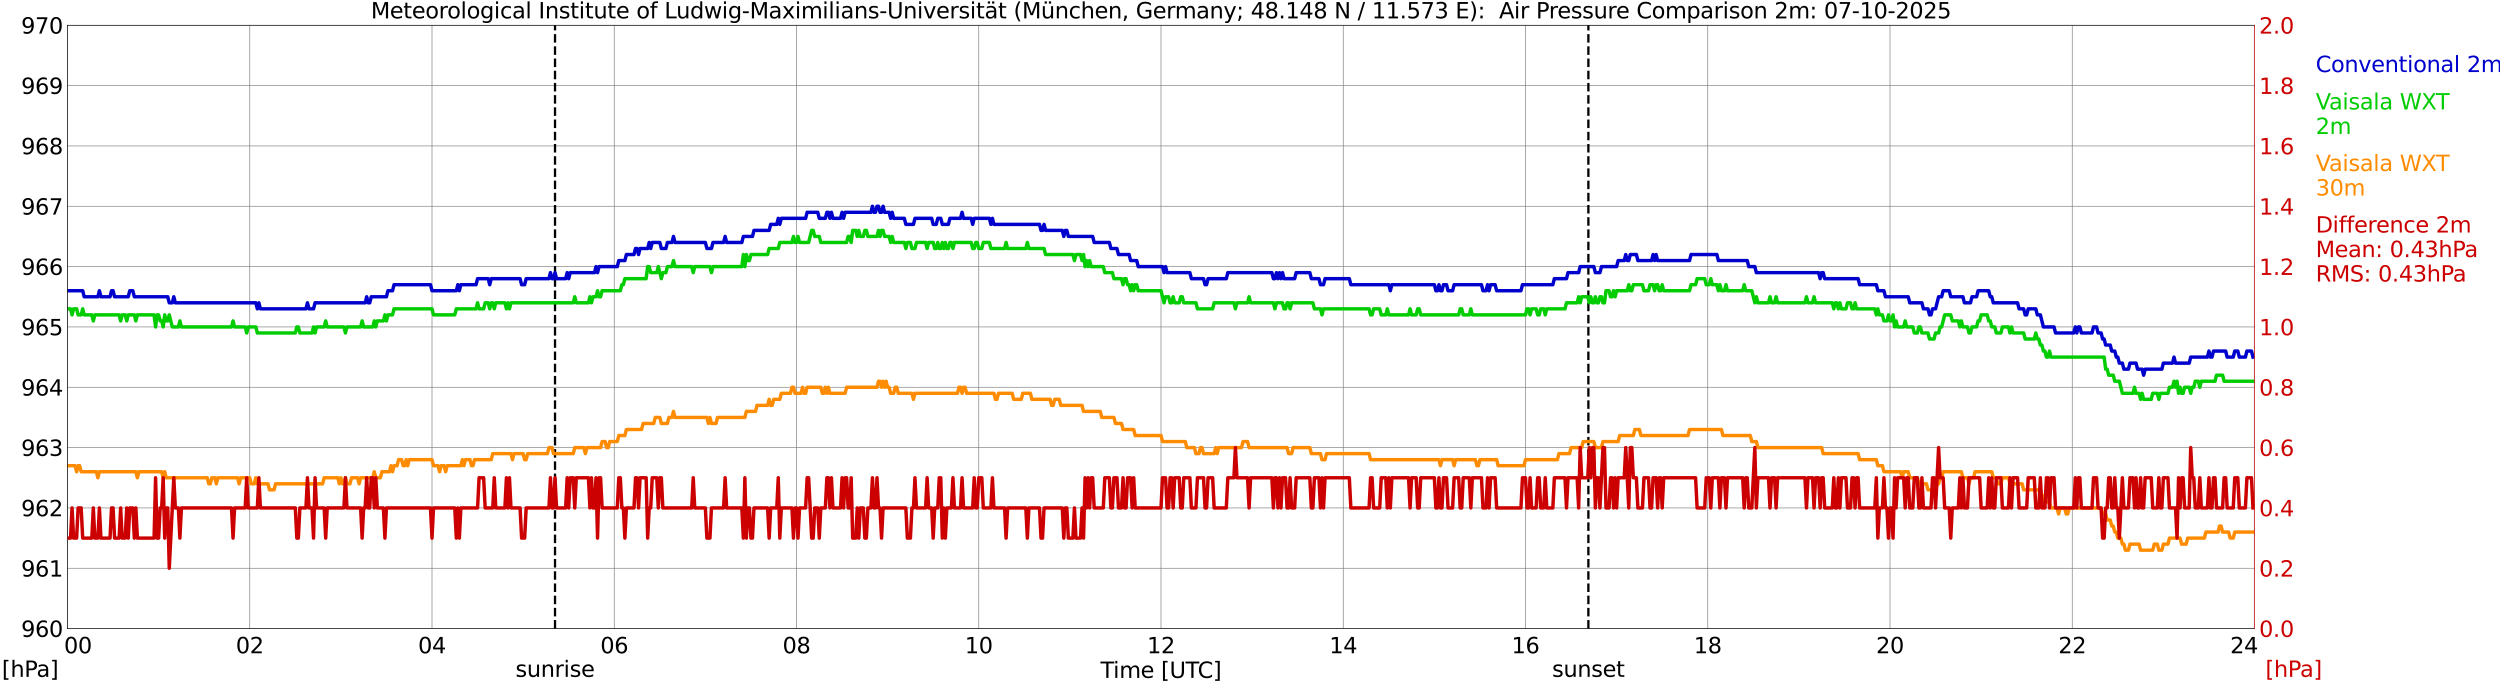 <?xml version="1.0" encoding="utf-8" standalone="no"?>
<!DOCTYPE svg PUBLIC "-//W3C//DTD SVG 1.1//EN"
  "http://www.w3.org/Graphics/SVG/1.1/DTD/svg11.dtd">
<svg xmlns:xlink="http://www.w3.org/1999/xlink" width="1085.4pt" height="296.64pt" viewBox="0 0 1085.4 296.64" xmlns="http://www.w3.org/2000/svg" version="1.1">
 <defs>
  <style type="text/css">*{stroke-linejoin: round; stroke-linecap: butt}</style>
 </defs>
 <g id="figure_1">
  <g id="patch_1">
   <path d="M 0 296.64 
L 1085.4 296.64 
L 1085.4 0 
L 0 0 
z
" style="fill: #ffffff"/>
  </g>
  <g id="axes_1">
   <g id="patch_2">
    <path d="M 29.306 272.909 
L 978.814 272.909 
L 978.814 10.976 
L 29.306 10.976 
z
" style="fill: #ffffff"/>
   </g>
   <g id="patch_3">
    <path d="M 978.814 272.909 
L 978.814 272.909 
L 978.814 10.976 
L 978.814 10.976 
z
" clip-path="url(#p0a32e5a5cc)" style="fill: #d3d3d3; opacity: 0.25; stroke: #d3d3d3; stroke-linejoin: miter"/>
   </g>
   <g id="matplotlib.axis_1">
    <g id="xtick_1">
     <g id="line2d_1">
      <path d="M 29.306 272.909 
L 29.306 10.976 
" clip-path="url(#p0a32e5a5cc)" style="fill: none; stroke: #808080; stroke-width: 0.3; stroke-linecap: square"/>
     </g>
     <g id="line2d_2"/>
     <g id="text_1">
      <!--    00 -->
      <g transform="translate(18.733 283.627) scale(0.095 -0.095)">
       <defs>
        <path id="DejaVuSans-20" transform="scale(0.016)"/>
        <path id="DejaVuSans-30" d="M 2034 4250 
Q 1547 4250 1301 3770 
Q 1056 3291 1056 2328 
Q 1056 1369 1301 889 
Q 1547 409 2034 409 
Q 2525 409 2770 889 
Q 3016 1369 3016 2328 
Q 3016 3291 2770 3770 
Q 2525 4250 2034 4250 
z
M 2034 4750 
Q 2819 4750 3233 4129 
Q 3647 3509 3647 2328 
Q 3647 1150 3233 529 
Q 2819 -91 2034 -91 
Q 1250 -91 836 529 
Q 422 1150 422 2328 
Q 422 3509 836 4129 
Q 1250 4750 2034 4750 
z
" transform="scale(0.016)"/>
       </defs>
       <use xlink:href="#DejaVuSans-20"/>
       <use xlink:href="#DejaVuSans-20" transform="translate(31.787 0)"/>
       <use xlink:href="#DejaVuSans-20" transform="translate(63.574 0)"/>
       <use xlink:href="#DejaVuSans-30" transform="translate(95.361 0)"/>
       <use xlink:href="#DejaVuSans-30" transform="translate(158.984 0)"/>
      </g>
     </g>
    </g>
    <g id="xtick_2">
     <g id="line2d_3">
      <path d="M 108.431 272.909 
L 108.431 10.976 
" clip-path="url(#p0a32e5a5cc)" style="fill: none; stroke: #808080; stroke-width: 0.3; stroke-linecap: square"/>
     </g>
     <g id="line2d_4"/>
     <g id="text_2">
      <!-- 02 -->
      <g transform="translate(102.387 283.627) scale(0.095 -0.095)">
       <defs>
        <path id="DejaVuSans-32" d="M 1228 531 
L 3431 531 
L 3431 0 
L 469 0 
L 469 531 
Q 828 903 1448 1529 
Q 2069 2156 2228 2338 
Q 2531 2678 2651 2914 
Q 2772 3150 2772 3378 
Q 2772 3750 2511 3984 
Q 2250 4219 1831 4219 
Q 1534 4219 1204 4116 
Q 875 4013 500 3803 
L 500 4441 
Q 881 4594 1212 4672 
Q 1544 4750 1819 4750 
Q 2544 4750 2975 4387 
Q 3406 4025 3406 3419 
Q 3406 3131 3298 2873 
Q 3191 2616 2906 2266 
Q 2828 2175 2409 1742 
Q 1991 1309 1228 531 
z
" transform="scale(0.016)"/>
       </defs>
       <use xlink:href="#DejaVuSans-30"/>
       <use xlink:href="#DejaVuSans-32" transform="translate(63.623 0)"/>
      </g>
     </g>
    </g>
    <g id="xtick_3">
     <g id="line2d_5">
      <path d="M 187.557 272.909 
L 187.557 10.976 
" clip-path="url(#p0a32e5a5cc)" style="fill: none; stroke: #808080; stroke-width: 0.3; stroke-linecap: square"/>
     </g>
     <g id="line2d_6"/>
     <g id="text_3">
      <!-- 04 -->
      <g transform="translate(181.513 283.627) scale(0.095 -0.095)">
       <defs>
        <path id="DejaVuSans-34" d="M 2419 4116 
L 825 1625 
L 2419 1625 
L 2419 4116 
z
M 2253 4666 
L 3047 4666 
L 3047 1625 
L 3713 1625 
L 3713 1100 
L 3047 1100 
L 3047 0 
L 2419 0 
L 2419 1100 
L 313 1100 
L 313 1709 
L 2253 4666 
z
" transform="scale(0.016)"/>
       </defs>
       <use xlink:href="#DejaVuSans-30"/>
       <use xlink:href="#DejaVuSans-34" transform="translate(63.623 0)"/>
      </g>
     </g>
    </g>
    <g id="xtick_4">
     <g id="line2d_7">
      <path d="M 266.683 272.909 
L 266.683 10.976 
" clip-path="url(#p0a32e5a5cc)" style="fill: none; stroke: #808080; stroke-width: 0.3; stroke-linecap: square"/>
     </g>
     <g id="line2d_8"/>
     <g id="text_4">
      <!-- 06 -->
      <g transform="translate(260.638 283.627) scale(0.095 -0.095)">
       <defs>
        <path id="DejaVuSans-36" d="M 2113 2584 
Q 1688 2584 1439 2293 
Q 1191 2003 1191 1497 
Q 1191 994 1439 701 
Q 1688 409 2113 409 
Q 2538 409 2786 701 
Q 3034 994 3034 1497 
Q 3034 2003 2786 2293 
Q 2538 2584 2113 2584 
z
M 3366 4563 
L 3366 3988 
Q 3128 4100 2886 4159 
Q 2644 4219 2406 4219 
Q 1781 4219 1451 3797 
Q 1122 3375 1075 2522 
Q 1259 2794 1537 2939 
Q 1816 3084 2150 3084 
Q 2853 3084 3261 2657 
Q 3669 2231 3669 1497 
Q 3669 778 3244 343 
Q 2819 -91 2113 -91 
Q 1303 -91 875 529 
Q 447 1150 447 2328 
Q 447 3434 972 4092 
Q 1497 4750 2381 4750 
Q 2619 4750 2861 4703 
Q 3103 4656 3366 4563 
z
" transform="scale(0.016)"/>
       </defs>
       <use xlink:href="#DejaVuSans-30"/>
       <use xlink:href="#DejaVuSans-36" transform="translate(63.623 0)"/>
      </g>
     </g>
    </g>
    <g id="xtick_5">
     <g id="line2d_9">
      <path d="M 345.808 272.909 
L 345.808 10.976 
" clip-path="url(#p0a32e5a5cc)" style="fill: none; stroke: #808080; stroke-width: 0.3; stroke-linecap: square"/>
     </g>
     <g id="line2d_10"/>
     <g id="text_5">
      <!-- 08 -->
      <g transform="translate(339.764 283.627) scale(0.095 -0.095)">
       <defs>
        <path id="DejaVuSans-38" d="M 2034 2216 
Q 1584 2216 1326 1975 
Q 1069 1734 1069 1313 
Q 1069 891 1326 650 
Q 1584 409 2034 409 
Q 2484 409 2743 651 
Q 3003 894 3003 1313 
Q 3003 1734 2745 1975 
Q 2488 2216 2034 2216 
z
M 1403 2484 
Q 997 2584 770 2862 
Q 544 3141 544 3541 
Q 544 4100 942 4425 
Q 1341 4750 2034 4750 
Q 2731 4750 3128 4425 
Q 3525 4100 3525 3541 
Q 3525 3141 3298 2862 
Q 3072 2584 2669 2484 
Q 3125 2378 3379 2068 
Q 3634 1759 3634 1313 
Q 3634 634 3220 271 
Q 2806 -91 2034 -91 
Q 1263 -91 848 271 
Q 434 634 434 1313 
Q 434 1759 690 2068 
Q 947 2378 1403 2484 
z
M 1172 3481 
Q 1172 3119 1398 2916 
Q 1625 2713 2034 2713 
Q 2441 2713 2670 2916 
Q 2900 3119 2900 3481 
Q 2900 3844 2670 4047 
Q 2441 4250 2034 4250 
Q 1625 4250 1398 4047 
Q 1172 3844 1172 3481 
z
" transform="scale(0.016)"/>
       </defs>
       <use xlink:href="#DejaVuSans-30"/>
       <use xlink:href="#DejaVuSans-38" transform="translate(63.623 0)"/>
      </g>
     </g>
    </g>
    <g id="xtick_6">
     <g id="line2d_11">
      <path d="M 424.934 272.909 
L 424.934 10.976 
" clip-path="url(#p0a32e5a5cc)" style="fill: none; stroke: #808080; stroke-width: 0.3; stroke-linecap: square"/>
     </g>
     <g id="line2d_12"/>
     <g id="text_6">
      <!-- 10 -->
      <g transform="translate(418.89 283.627) scale(0.095 -0.095)">
       <defs>
        <path id="DejaVuSans-31" d="M 794 531 
L 1825 531 
L 1825 4091 
L 703 3866 
L 703 4441 
L 1819 4666 
L 2450 4666 
L 2450 531 
L 3481 531 
L 3481 0 
L 794 0 
L 794 531 
z
" transform="scale(0.016)"/>
       </defs>
       <use xlink:href="#DejaVuSans-31"/>
       <use xlink:href="#DejaVuSans-30" transform="translate(63.623 0)"/>
      </g>
     </g>
    </g>
    <g id="xtick_7">
     <g id="line2d_13">
      <path d="M 504.06 272.909 
L 504.06 10.976 
" clip-path="url(#p0a32e5a5cc)" style="fill: none; stroke: #808080; stroke-width: 0.3; stroke-linecap: square"/>
     </g>
     <g id="line2d_14"/>
     <g id="text_7">
      <!-- 12 -->
      <g transform="translate(498.015 283.627) scale(0.095 -0.095)">
       <use xlink:href="#DejaVuSans-31"/>
       <use xlink:href="#DejaVuSans-32" transform="translate(63.623 0)"/>
      </g>
     </g>
    </g>
    <g id="xtick_8">
     <g id="line2d_15">
      <path d="M 583.185 272.909 
L 583.185 10.976 
" clip-path="url(#p0a32e5a5cc)" style="fill: none; stroke: #808080; stroke-width: 0.3; stroke-linecap: square"/>
     </g>
     <g id="line2d_16"/>
     <g id="text_8">
      <!-- 14 -->
      <g transform="translate(577.141 283.627) scale(0.095 -0.095)">
       <use xlink:href="#DejaVuSans-31"/>
       <use xlink:href="#DejaVuSans-34" transform="translate(63.623 0)"/>
      </g>
     </g>
    </g>
    <g id="xtick_9">
     <g id="line2d_17">
      <path d="M 662.311 272.909 
L 662.311 10.976 
" clip-path="url(#p0a32e5a5cc)" style="fill: none; stroke: #808080; stroke-width: 0.3; stroke-linecap: square"/>
     </g>
     <g id="line2d_18"/>
     <g id="text_9">
      <!-- 16 -->
      <g transform="translate(656.267 283.627) scale(0.095 -0.095)">
       <use xlink:href="#DejaVuSans-31"/>
       <use xlink:href="#DejaVuSans-36" transform="translate(63.623 0)"/>
      </g>
     </g>
    </g>
    <g id="xtick_10">
     <g id="line2d_19">
      <path d="M 741.437 272.909 
L 741.437 10.976 
" clip-path="url(#p0a32e5a5cc)" style="fill: none; stroke: #808080; stroke-width: 0.3; stroke-linecap: square"/>
     </g>
     <g id="line2d_20"/>
     <g id="text_10">
      <!-- 18 -->
      <g transform="translate(735.392 283.627) scale(0.095 -0.095)">
       <use xlink:href="#DejaVuSans-31"/>
       <use xlink:href="#DejaVuSans-38" transform="translate(63.623 0)"/>
      </g>
     </g>
    </g>
    <g id="xtick_11">
     <g id="line2d_21">
      <path d="M 820.562 272.909 
L 820.562 10.976 
" clip-path="url(#p0a32e5a5cc)" style="fill: none; stroke: #808080; stroke-width: 0.3; stroke-linecap: square"/>
     </g>
     <g id="line2d_22"/>
     <g id="text_11">
      <!-- 20 -->
      <g transform="translate(814.518 283.627) scale(0.095 -0.095)">
       <use xlink:href="#DejaVuSans-32"/>
       <use xlink:href="#DejaVuSans-30" transform="translate(63.623 0)"/>
      </g>
     </g>
    </g>
    <g id="xtick_12">
     <g id="line2d_23">
      <path d="M 899.688 272.909 
L 899.688 10.976 
" clip-path="url(#p0a32e5a5cc)" style="fill: none; stroke: #808080; stroke-width: 0.3; stroke-linecap: square"/>
     </g>
     <g id="line2d_24"/>
     <g id="text_12">
      <!-- 22 -->
      <g transform="translate(893.644 283.627) scale(0.095 -0.095)">
       <use xlink:href="#DejaVuSans-32"/>
       <use xlink:href="#DejaVuSans-32" transform="translate(63.623 0)"/>
      </g>
     </g>
    </g>
    <g id="xtick_13">
     <g id="line2d_25">
      <path d="M 978.814 272.909 
L 978.814 10.976 
" clip-path="url(#p0a32e5a5cc)" style="fill: none; stroke: #808080; stroke-width: 0.3; stroke-linecap: square"/>
     </g>
     <g id="line2d_26"/>
     <g id="text_13">
      <!-- 24    -->
      <g transform="translate(968.241 283.627) scale(0.095 -0.095)">
       <use xlink:href="#DejaVuSans-32"/>
       <use xlink:href="#DejaVuSans-34" transform="translate(63.623 0)"/>
       <use xlink:href="#DejaVuSans-20" transform="translate(127.246 0)"/>
       <use xlink:href="#DejaVuSans-20" transform="translate(159.033 0)"/>
       <use xlink:href="#DejaVuSans-20" transform="translate(190.82 0)"/>
      </g>
     </g>
    </g>
    <g id="text_14">
     <!-- Time [UTC] -->
     <g transform="translate(477.806 294.322) scale(0.095 -0.095)">
      <defs>
       <path id="DejaVuSans-54" d="M -19 4666 
L 3928 4666 
L 3928 4134 
L 2272 4134 
L 2272 0 
L 1638 0 
L 1638 4134 
L -19 4134 
L -19 4666 
z
" transform="scale(0.016)"/>
       <path id="DejaVuSans-69" d="M 603 3500 
L 1178 3500 
L 1178 0 
L 603 0 
L 603 3500 
z
M 603 4863 
L 1178 4863 
L 1178 4134 
L 603 4134 
L 603 4863 
z
" transform="scale(0.016)"/>
       <path id="DejaVuSans-6d" d="M 3328 2828 
Q 3544 3216 3844 3400 
Q 4144 3584 4550 3584 
Q 5097 3584 5394 3201 
Q 5691 2819 5691 2113 
L 5691 0 
L 5113 0 
L 5113 2094 
Q 5113 2597 4934 2840 
Q 4756 3084 4391 3084 
Q 3944 3084 3684 2787 
Q 3425 2491 3425 1978 
L 3425 0 
L 2847 0 
L 2847 2094 
Q 2847 2600 2669 2842 
Q 2491 3084 2119 3084 
Q 1678 3084 1418 2786 
Q 1159 2488 1159 1978 
L 1159 0 
L 581 0 
L 581 3500 
L 1159 3500 
L 1159 2956 
Q 1356 3278 1631 3431 
Q 1906 3584 2284 3584 
Q 2666 3584 2933 3390 
Q 3200 3197 3328 2828 
z
" transform="scale(0.016)"/>
       <path id="DejaVuSans-65" d="M 3597 1894 
L 3597 1613 
L 953 1613 
Q 991 1019 1311 708 
Q 1631 397 2203 397 
Q 2534 397 2845 478 
Q 3156 559 3463 722 
L 3463 178 
Q 3153 47 2828 -22 
Q 2503 -91 2169 -91 
Q 1331 -91 842 396 
Q 353 884 353 1716 
Q 353 2575 817 3079 
Q 1281 3584 2069 3584 
Q 2775 3584 3186 3129 
Q 3597 2675 3597 1894 
z
M 3022 2063 
Q 3016 2534 2758 2815 
Q 2500 3097 2075 3097 
Q 1594 3097 1305 2825 
Q 1016 2553 972 2059 
L 3022 2063 
z
" transform="scale(0.016)"/>
       <path id="DejaVuSans-5b" d="M 550 4863 
L 1875 4863 
L 1875 4416 
L 1125 4416 
L 1125 -397 
L 1875 -397 
L 1875 -844 
L 550 -844 
L 550 4863 
z
" transform="scale(0.016)"/>
       <path id="DejaVuSans-55" d="M 556 4666 
L 1191 4666 
L 1191 1831 
Q 1191 1081 1462 751 
Q 1734 422 2344 422 
Q 2950 422 3222 751 
Q 3494 1081 3494 1831 
L 3494 4666 
L 4128 4666 
L 4128 1753 
Q 4128 841 3676 375 
Q 3225 -91 2344 -91 
Q 1459 -91 1007 375 
Q 556 841 556 1753 
L 556 4666 
z
" transform="scale(0.016)"/>
       <path id="DejaVuSans-43" d="M 4122 4306 
L 4122 3641 
Q 3803 3938 3442 4084 
Q 3081 4231 2675 4231 
Q 1875 4231 1450 3742 
Q 1025 3253 1025 2328 
Q 1025 1406 1450 917 
Q 1875 428 2675 428 
Q 3081 428 3442 575 
Q 3803 722 4122 1019 
L 4122 359 
Q 3791 134 3420 21 
Q 3050 -91 2638 -91 
Q 1578 -91 968 557 
Q 359 1206 359 2328 
Q 359 3453 968 4101 
Q 1578 4750 2638 4750 
Q 3056 4750 3426 4639 
Q 3797 4528 4122 4306 
z
" transform="scale(0.016)"/>
       <path id="DejaVuSans-5d" d="M 1947 4863 
L 1947 -844 
L 622 -844 
L 622 -397 
L 1369 -397 
L 1369 4416 
L 622 4416 
L 622 4863 
L 1947 4863 
z
" transform="scale(0.016)"/>
      </defs>
      <use xlink:href="#DejaVuSans-54"/>
      <use xlink:href="#DejaVuSans-69" transform="translate(57.959 0)"/>
      <use xlink:href="#DejaVuSans-6d" transform="translate(85.742 0)"/>
      <use xlink:href="#DejaVuSans-65" transform="translate(183.154 0)"/>
      <use xlink:href="#DejaVuSans-20" transform="translate(244.678 0)"/>
      <use xlink:href="#DejaVuSans-5b" transform="translate(276.465 0)"/>
      <use xlink:href="#DejaVuSans-55" transform="translate(315.479 0)"/>
      <use xlink:href="#DejaVuSans-54" transform="translate(388.672 0)"/>
      <use xlink:href="#DejaVuSans-43" transform="translate(443.881 0)"/>
      <use xlink:href="#DejaVuSans-5d" transform="translate(513.705 0)"/>
     </g>
    </g>
   </g>
   <g id="matplotlib.axis_2">
    <g id="ytick_1">
     <g id="line2d_27">
      <path d="M 29.306 272.909 
L 978.814 272.909 
" clip-path="url(#p0a32e5a5cc)" style="fill: none; stroke: #808080; stroke-width: 0.3; stroke-linecap: square"/>
     </g>
     <g id="line2d_28"/>
     <g id="text_15">
      <!-- 960 -->
      <g transform="translate(9.173 276.518) scale(0.095 -0.095)">
       <defs>
        <path id="DejaVuSans-39" d="M 703 97 
L 703 672 
Q 941 559 1184 500 
Q 1428 441 1663 441 
Q 2288 441 2617 861 
Q 2947 1281 2994 2138 
Q 2813 1869 2534 1725 
Q 2256 1581 1919 1581 
Q 1219 1581 811 2004 
Q 403 2428 403 3163 
Q 403 3881 828 4315 
Q 1253 4750 1959 4750 
Q 2769 4750 3195 4129 
Q 3622 3509 3622 2328 
Q 3622 1225 3098 567 
Q 2575 -91 1691 -91 
Q 1453 -91 1209 -44 
Q 966 3 703 97 
z
M 1959 2075 
Q 2384 2075 2632 2365 
Q 2881 2656 2881 3163 
Q 2881 3666 2632 3958 
Q 2384 4250 1959 4250 
Q 1534 4250 1286 3958 
Q 1038 3666 1038 3163 
Q 1038 2656 1286 2365 
Q 1534 2075 1959 2075 
z
" transform="scale(0.016)"/>
       </defs>
       <use xlink:href="#DejaVuSans-39"/>
       <use xlink:href="#DejaVuSans-36" transform="translate(63.623 0)"/>
       <use xlink:href="#DejaVuSans-30" transform="translate(127.246 0)"/>
      </g>
     </g>
    </g>
    <g id="ytick_2">
     <g id="line2d_29">
      <path d="M 29.306 246.715 
L 978.814 246.715 
" clip-path="url(#p0a32e5a5cc)" style="fill: none; stroke: #808080; stroke-width: 0.3; stroke-linecap: square"/>
     </g>
     <g id="line2d_30"/>
     <g id="text_16">
      <!-- 961 -->
      <g transform="translate(9.173 250.325) scale(0.095 -0.095)">
       <use xlink:href="#DejaVuSans-39"/>
       <use xlink:href="#DejaVuSans-36" transform="translate(63.623 0)"/>
       <use xlink:href="#DejaVuSans-31" transform="translate(127.246 0)"/>
      </g>
     </g>
    </g>
    <g id="ytick_3">
     <g id="line2d_31">
      <path d="M 29.306 220.522 
L 978.814 220.522 
" clip-path="url(#p0a32e5a5cc)" style="fill: none; stroke: #808080; stroke-width: 0.3; stroke-linecap: square"/>
     </g>
     <g id="line2d_32"/>
     <g id="text_17">
      <!-- 962 -->
      <g transform="translate(9.173 224.131) scale(0.095 -0.095)">
       <use xlink:href="#DejaVuSans-39"/>
       <use xlink:href="#DejaVuSans-36" transform="translate(63.623 0)"/>
       <use xlink:href="#DejaVuSans-32" transform="translate(127.246 0)"/>
      </g>
     </g>
    </g>
    <g id="ytick_4">
     <g id="line2d_33">
      <path d="M 29.306 194.329 
L 978.814 194.329 
" clip-path="url(#p0a32e5a5cc)" style="fill: none; stroke: #808080; stroke-width: 0.3; stroke-linecap: square"/>
     </g>
     <g id="line2d_34"/>
     <g id="text_18">
      <!-- 963 -->
      <g transform="translate(9.173 197.938) scale(0.095 -0.095)">
       <defs>
        <path id="DejaVuSans-33" d="M 2597 2516 
Q 3050 2419 3304 2112 
Q 3559 1806 3559 1356 
Q 3559 666 3084 287 
Q 2609 -91 1734 -91 
Q 1441 -91 1130 -33 
Q 819 25 488 141 
L 488 750 
Q 750 597 1062 519 
Q 1375 441 1716 441 
Q 2309 441 2620 675 
Q 2931 909 2931 1356 
Q 2931 1769 2642 2001 
Q 2353 2234 1838 2234 
L 1294 2234 
L 1294 2753 
L 1863 2753 
Q 2328 2753 2575 2939 
Q 2822 3125 2822 3475 
Q 2822 3834 2567 4026 
Q 2313 4219 1838 4219 
Q 1578 4219 1281 4162 
Q 984 4106 628 3988 
L 628 4550 
Q 988 4650 1302 4700 
Q 1616 4750 1894 4750 
Q 2613 4750 3031 4423 
Q 3450 4097 3450 3541 
Q 3450 3153 3228 2886 
Q 3006 2619 2597 2516 
z
" transform="scale(0.016)"/>
       </defs>
       <use xlink:href="#DejaVuSans-39"/>
       <use xlink:href="#DejaVuSans-36" transform="translate(63.623 0)"/>
       <use xlink:href="#DejaVuSans-33" transform="translate(127.246 0)"/>
      </g>
     </g>
    </g>
    <g id="ytick_5">
     <g id="line2d_35">
      <path d="M 29.306 168.136 
L 978.814 168.136 
" clip-path="url(#p0a32e5a5cc)" style="fill: none; stroke: #808080; stroke-width: 0.3; stroke-linecap: square"/>
     </g>
     <g id="line2d_36"/>
     <g id="text_19">
      <!-- 964 -->
      <g transform="translate(9.173 171.745) scale(0.095 -0.095)">
       <use xlink:href="#DejaVuSans-39"/>
       <use xlink:href="#DejaVuSans-36" transform="translate(63.623 0)"/>
       <use xlink:href="#DejaVuSans-34" transform="translate(127.246 0)"/>
      </g>
     </g>
    </g>
    <g id="ytick_6">
     <g id="line2d_37">
      <path d="M 29.306 141.942 
L 978.814 141.942 
" clip-path="url(#p0a32e5a5cc)" style="fill: none; stroke: #808080; stroke-width: 0.3; stroke-linecap: square"/>
     </g>
     <g id="line2d_38"/>
     <g id="text_20">
      <!-- 965 -->
      <g transform="translate(9.173 145.551) scale(0.095 -0.095)">
       <defs>
        <path id="DejaVuSans-35" d="M 691 4666 
L 3169 4666 
L 3169 4134 
L 1269 4134 
L 1269 2991 
Q 1406 3038 1543 3061 
Q 1681 3084 1819 3084 
Q 2600 3084 3056 2656 
Q 3513 2228 3513 1497 
Q 3513 744 3044 326 
Q 2575 -91 1722 -91 
Q 1428 -91 1123 -41 
Q 819 9 494 109 
L 494 744 
Q 775 591 1075 516 
Q 1375 441 1709 441 
Q 2250 441 2565 725 
Q 2881 1009 2881 1497 
Q 2881 1984 2565 2268 
Q 2250 2553 1709 2553 
Q 1456 2553 1204 2497 
Q 953 2441 691 2322 
L 691 4666 
z
" transform="scale(0.016)"/>
       </defs>
       <use xlink:href="#DejaVuSans-39"/>
       <use xlink:href="#DejaVuSans-36" transform="translate(63.623 0)"/>
       <use xlink:href="#DejaVuSans-35" transform="translate(127.246 0)"/>
      </g>
     </g>
    </g>
    <g id="ytick_7">
     <g id="line2d_39">
      <path d="M 29.306 115.749 
L 978.814 115.749 
" clip-path="url(#p0a32e5a5cc)" style="fill: none; stroke: #808080; stroke-width: 0.3; stroke-linecap: square"/>
     </g>
     <g id="line2d_40"/>
     <g id="text_21">
      <!-- 966 -->
      <g transform="translate(9.173 119.358) scale(0.095 -0.095)">
       <use xlink:href="#DejaVuSans-39"/>
       <use xlink:href="#DejaVuSans-36" transform="translate(63.623 0)"/>
       <use xlink:href="#DejaVuSans-36" transform="translate(127.246 0)"/>
      </g>
     </g>
    </g>
    <g id="ytick_8">
     <g id="line2d_41">
      <path d="M 29.306 89.556 
L 978.814 89.556 
" clip-path="url(#p0a32e5a5cc)" style="fill: none; stroke: #808080; stroke-width: 0.3; stroke-linecap: square"/>
     </g>
     <g id="line2d_42"/>
     <g id="text_22">
      <!-- 967 -->
      <g transform="translate(9.173 93.165) scale(0.095 -0.095)">
       <defs>
        <path id="DejaVuSans-37" d="M 525 4666 
L 3525 4666 
L 3525 4397 
L 1831 0 
L 1172 0 
L 2766 4134 
L 525 4134 
L 525 4666 
z
" transform="scale(0.016)"/>
       </defs>
       <use xlink:href="#DejaVuSans-39"/>
       <use xlink:href="#DejaVuSans-36" transform="translate(63.623 0)"/>
       <use xlink:href="#DejaVuSans-37" transform="translate(127.246 0)"/>
      </g>
     </g>
    </g>
    <g id="ytick_9">
     <g id="line2d_43">
      <path d="M 29.306 63.362 
L 978.814 63.362 
" clip-path="url(#p0a32e5a5cc)" style="fill: none; stroke: #808080; stroke-width: 0.3; stroke-linecap: square"/>
     </g>
     <g id="line2d_44"/>
     <g id="text_23">
      <!-- 968 -->
      <g transform="translate(9.173 66.972) scale(0.095 -0.095)">
       <use xlink:href="#DejaVuSans-39"/>
       <use xlink:href="#DejaVuSans-36" transform="translate(63.623 0)"/>
       <use xlink:href="#DejaVuSans-38" transform="translate(127.246 0)"/>
      </g>
     </g>
    </g>
    <g id="ytick_10">
     <g id="line2d_45">
      <path d="M 29.306 37.169 
L 978.814 37.169 
" clip-path="url(#p0a32e5a5cc)" style="fill: none; stroke: #808080; stroke-width: 0.3; stroke-linecap: square"/>
     </g>
     <g id="line2d_46"/>
     <g id="text_24">
      <!-- 969 -->
      <g transform="translate(9.173 40.778) scale(0.095 -0.095)">
       <use xlink:href="#DejaVuSans-39"/>
       <use xlink:href="#DejaVuSans-36" transform="translate(63.623 0)"/>
       <use xlink:href="#DejaVuSans-39" transform="translate(127.246 0)"/>
      </g>
     </g>
    </g>
    <g id="ytick_11">
     <g id="line2d_47">
      <path d="M 29.306 10.976 
L 978.814 10.976 
" clip-path="url(#p0a32e5a5cc)" style="fill: none; stroke: #808080; stroke-width: 0.3; stroke-linecap: square"/>
     </g>
     <g id="line2d_48"/>
     <g id="text_25">
      <!-- 970 -->
      <g transform="translate(9.173 14.585) scale(0.095 -0.095)">
       <use xlink:href="#DejaVuSans-39"/>
       <use xlink:href="#DejaVuSans-37" transform="translate(63.623 0)"/>
       <use xlink:href="#DejaVuSans-30" transform="translate(127.246 0)"/>
      </g>
     </g>
    </g>
   </g>
   <g id="line2d_49">
    <path d="M 240.967 272.909 
L 240.967 10.976 
" clip-path="url(#p0a32e5a5cc)" style="fill: none; stroke-dasharray: 3.7,1.6; stroke-dashoffset: 0; stroke: #000000"/>
   </g>
   <g id="line2d_50">
    <path d="M 689.609 272.909 
L 689.609 10.976 
" clip-path="url(#p0a32e5a5cc)" style="fill: none; stroke-dasharray: 3.7,1.6; stroke-dashoffset: 0; stroke: #000000"/>
   </g>
   <g id="line2d_51">
    <path d="M 29.306 126.226 
L 35.9 126.226 
L 36.559 128.846 
L 42.493 128.846 
L 43.153 126.226 
L 43.812 128.846 
L 47.768 128.846 
L 48.428 126.226 
L 49.087 126.226 
L 49.747 128.846 
L 55.681 128.846 
L 56.34 126.226 
L 57.659 126.226 
L 58.319 128.846 
L 72.825 128.846 
L 73.484 131.465 
L 74.803 131.465 
L 75.462 128.846 
L 76.122 131.465 
L 111.069 131.465 
L 111.728 134.084 
L 112.388 131.465 
L 113.047 134.084 
L 132.829 134.084 
L 133.488 131.465 
L 134.147 134.084 
L 136.125 134.084 
L 136.785 131.465 
L 158.544 131.465 
L 159.204 128.846 
L 159.863 131.465 
L 160.523 131.465 
L 161.182 128.846 
L 167.776 128.846 
L 168.435 126.226 
L 170.413 126.226 
L 171.073 123.607 
L 186.898 123.607 
L 187.557 126.226 
L 198.107 126.226 
L 198.767 123.607 
L 199.426 126.226 
L 200.085 123.607 
L 206.679 123.607 
L 207.339 120.988 
L 211.954 120.988 
L 212.614 123.607 
L 213.273 120.988 
L 225.801 120.988 
L 226.461 123.607 
L 227.779 123.607 
L 228.439 120.988 
L 238.329 120.988 
L 238.989 118.368 
L 239.648 120.988 
L 240.308 120.988 
L 240.967 118.368 
L 241.626 120.988 
L 245.583 120.988 
L 246.242 118.368 
L 246.901 120.988 
L 247.561 118.368 
L 258.111 118.368 
L 258.77 115.749 
L 259.43 118.368 
L 260.089 115.749 
L 268.002 115.749 
L 268.661 113.13 
L 271.298 113.13 
L 271.958 110.51 
L 275.255 110.51 
L 275.914 107.891 
L 276.573 107.891 
L 277.233 110.51 
L 277.892 107.891 
L 281.189 107.891 
L 281.849 105.272 
L 282.508 107.891 
L 283.167 105.272 
L 286.464 105.272 
L 287.124 107.891 
L 289.102 107.891 
L 289.761 105.272 
L 291.739 105.272 
L 292.399 102.652 
L 293.058 105.272 
L 306.246 105.272 
L 306.905 107.891 
L 308.883 107.891 
L 309.543 105.272 
L 314.158 105.272 
L 314.818 102.652 
L 315.477 105.272 
L 322.071 105.272 
L 322.73 102.652 
L 326.686 102.652 
L 327.346 100.033 
L 333.94 100.033 
L 334.599 97.414 
L 337.236 97.414 
L 337.896 94.794 
L 338.555 97.414 
L 339.215 94.794 
L 349.765 94.794 
L 350.424 92.175 
L 355.04 92.175 
L 355.699 94.794 
L 358.337 94.794 
L 358.996 92.175 
L 359.655 92.175 
L 360.315 94.794 
L 360.974 92.175 
L 361.634 94.794 
L 364.93 94.794 
L 365.59 92.175 
L 366.249 94.794 
L 366.909 92.175 
L 378.118 92.175 
L 378.777 89.556 
L 379.437 92.175 
L 380.096 92.175 
L 380.756 89.556 
L 381.415 89.556 
L 382.074 92.175 
L 382.734 92.175 
L 383.393 89.556 
L 384.053 92.175 
L 386.031 92.175 
L 386.69 94.794 
L 387.349 92.175 
L 388.009 94.794 
L 392.624 94.794 
L 393.284 97.414 
L 396.581 97.414 
L 397.24 94.794 
L 404.493 94.794 
L 405.153 97.414 
L 406.471 97.414 
L 407.131 94.794 
L 408.45 94.794 
L 409.109 97.414 
L 411.746 97.414 
L 412.406 94.794 
L 417.022 94.794 
L 417.681 92.175 
L 418.34 94.794 
L 421.637 94.794 
L 422.297 97.414 
L 422.956 94.794 
L 429.55 94.794 
L 430.209 97.414 
L 430.869 94.794 
L 431.528 97.414 
L 451.309 97.414 
L 451.969 100.033 
L 452.628 100.033 
L 453.287 97.414 
L 453.947 100.033 
L 461.2 100.033 
L 461.859 102.652 
L 462.519 100.033 
L 463.178 100.033 
L 463.838 102.652 
L 474.388 102.652 
L 475.047 105.272 
L 481.641 105.272 
L 482.3 107.891 
L 484.938 107.891 
L 485.597 110.51 
L 490.213 110.51 
L 490.872 113.13 
L 493.51 113.13 
L 494.169 115.749 
L 504.719 115.749 
L 505.379 118.368 
L 506.038 115.749 
L 506.697 118.368 
L 516.588 118.368 
L 517.247 120.988 
L 522.522 120.988 
L 523.182 123.607 
L 523.841 123.607 
L 524.501 120.988 
L 532.413 120.988 
L 533.073 118.368 
L 552.195 118.368 
L 552.854 120.988 
L 553.513 120.988 
L 554.173 118.368 
L 554.832 120.988 
L 555.491 118.368 
L 556.151 120.988 
L 556.81 118.368 
L 557.47 120.988 
L 562.085 120.988 
L 562.745 118.368 
L 568.679 118.368 
L 569.338 120.988 
L 572.635 120.988 
L 573.295 123.607 
L 574.613 123.607 
L 575.273 120.988 
L 585.823 120.988 
L 586.482 123.607 
L 602.967 123.607 
L 603.626 126.226 
L 604.286 123.607 
L 622.748 123.607 
L 623.408 126.226 
L 624.067 126.226 
L 624.726 123.607 
L 625.386 126.226 
L 626.045 126.226 
L 626.705 123.607 
L 628.023 123.607 
L 628.683 126.226 
L 630.661 126.226 
L 631.32 123.607 
L 643.189 123.607 
L 643.848 126.226 
L 645.167 126.226 
L 645.827 123.607 
L 646.486 126.226 
L 647.145 123.607 
L 649.123 123.607 
L 649.783 126.226 
L 660.333 126.226 
L 660.992 123.607 
L 674.18 123.607 
L 674.839 120.988 
L 680.114 120.988 
L 680.774 118.368 
L 685.389 118.368 
L 686.049 115.749 
L 691.983 115.749 
L 692.643 118.368 
L 694.621 118.368 
L 695.28 115.749 
L 701.874 115.749 
L 702.533 113.13 
L 705.171 113.13 
L 705.83 110.51 
L 706.49 113.13 
L 707.149 113.13 
L 707.808 110.51 
L 710.446 110.51 
L 711.105 113.13 
L 717.04 113.13 
L 717.699 110.51 
L 718.358 113.13 
L 719.018 110.51 
L 719.677 113.13 
L 733.524 113.13 
L 734.184 110.51 
L 745.393 110.51 
L 746.052 113.13 
L 758.581 113.13 
L 759.24 115.749 
L 761.878 115.749 
L 762.537 118.368 
L 789.572 118.368 
L 790.231 120.988 
L 790.89 118.368 
L 791.55 118.368 
L 792.209 120.988 
L 806.715 120.988 
L 807.375 123.607 
L 814.628 123.607 
L 815.287 126.226 
L 817.925 126.226 
L 818.584 128.846 
L 828.475 128.846 
L 829.134 131.465 
L 834.409 131.465 
L 835.069 134.084 
L 837.047 134.084 
L 837.706 136.704 
L 838.366 136.704 
L 839.025 134.084 
L 840.344 134.084 
L 841.663 128.846 
L 842.981 128.846 
L 843.641 126.226 
L 846.278 126.226 
L 846.938 128.846 
L 852.213 128.846 
L 852.872 131.465 
L 855.51 131.465 
L 856.169 128.846 
L 858.147 128.846 
L 858.806 126.226 
L 863.422 126.226 
L 864.082 128.846 
L 864.741 128.846 
L 865.4 131.465 
L 875.95 131.465 
L 876.61 134.084 
L 878.588 134.084 
L 879.247 136.704 
L 879.907 136.704 
L 880.566 134.084 
L 883.863 134.084 
L 884.522 136.704 
L 885.841 136.704 
L 887.16 141.942 
L 891.775 141.942 
L 892.435 144.562 
L 900.347 144.562 
L 901.007 141.942 
L 901.666 144.562 
L 902.326 141.942 
L 902.985 141.942 
L 903.644 144.562 
L 908.26 144.562 
L 908.919 141.942 
L 910.238 141.942 
L 910.898 144.562 
L 912.216 144.562 
L 912.876 147.181 
L 913.535 147.181 
L 914.194 149.8 
L 916.173 149.8 
L 916.832 152.42 
L 918.151 152.42 
L 918.81 155.039 
L 919.469 155.039 
L 920.129 157.658 
L 921.448 157.658 
L 922.107 160.278 
L 924.085 160.278 
L 924.745 157.658 
L 927.382 157.658 
L 928.041 160.278 
L 930.02 160.278 
L 930.679 162.897 
L 931.338 160.278 
L 938.592 160.278 
L 939.251 157.658 
L 943.207 157.658 
L 943.867 155.039 
L 944.526 157.658 
L 950.46 157.658 
L 951.12 155.039 
L 958.373 155.039 
L 959.032 152.42 
L 959.692 155.039 
L 960.351 155.039 
L 961.01 152.42 
L 966.285 152.42 
L 966.945 155.039 
L 969.582 155.039 
L 970.242 152.42 
L 971.561 152.42 
L 972.22 155.039 
L 974.857 155.039 
L 975.517 152.42 
L 977.495 152.42 
L 978.154 155.039 
L 978.154 155.039 
" clip-path="url(#p0a32e5a5cc)" style="fill: none; stroke: #0000cc; stroke-width: 1.5; stroke-linecap: square"/>
   </g>
   <g id="line2d_52">
    <path d="M 29.306 134.084 
L 30.625 134.084 
L 31.284 136.704 
L 31.943 134.084 
L 33.262 134.084 
L 33.921 136.704 
L 35.24 136.704 
L 35.9 134.084 
L 36.559 136.704 
L 39.856 136.704 
L 40.515 139.323 
L 41.175 136.704 
L 51.725 136.704 
L 52.384 139.323 
L 53.043 136.704 
L 54.362 136.704 
L 55.022 139.323 
L 55.681 136.704 
L 58.319 136.704 
L 58.978 139.323 
L 59.637 136.704 
L 66.89 136.704 
L 67.55 141.942 
L 68.209 136.704 
L 68.869 136.704 
L 69.528 139.323 
L 70.187 139.323 
L 70.847 141.942 
L 71.506 136.704 
L 72.166 139.323 
L 72.825 139.323 
L 73.484 136.704 
L 74.803 141.942 
L 77.441 141.942 
L 78.1 139.323 
L 78.759 141.942 
L 100.519 141.942 
L 101.178 139.323 
L 101.838 141.942 
L 106.453 141.942 
L 107.113 144.562 
L 107.772 141.942 
L 111.069 141.942 
L 111.728 144.562 
L 128.213 144.562 
L 128.872 141.942 
L 129.532 141.942 
L 130.191 144.562 
L 135.466 144.562 
L 136.125 141.942 
L 136.785 144.562 
L 137.444 141.942 
L 140.741 141.942 
L 141.4 139.323 
L 142.06 141.942 
L 149.313 141.942 
L 149.972 144.562 
L 150.632 141.942 
L 156.566 141.942 
L 157.226 139.323 
L 157.885 141.942 
L 161.841 141.942 
L 162.501 139.323 
L 163.16 141.942 
L 163.819 139.323 
L 166.457 139.323 
L 167.116 136.704 
L 167.776 139.323 
L 168.435 136.704 
L 170.413 136.704 
L 171.073 134.084 
L 187.557 134.084 
L 188.216 136.704 
L 197.448 136.704 
L 198.107 134.084 
L 206.679 134.084 
L 207.339 131.465 
L 207.998 134.084 
L 209.976 134.084 
L 210.635 131.465 
L 211.954 131.465 
L 212.614 134.084 
L 213.273 131.465 
L 213.932 131.465 
L 214.592 134.084 
L 215.251 131.465 
L 219.207 131.465 
L 219.867 134.084 
L 220.526 131.465 
L 221.186 134.084 
L 221.845 131.465 
L 248.88 131.465 
L 249.539 128.846 
L 250.198 131.465 
L 255.473 131.465 
L 256.133 128.846 
L 256.792 131.465 
L 257.451 128.846 
L 258.77 128.846 
L 259.43 126.226 
L 260.089 128.846 
L 260.748 128.846 
L 261.408 126.226 
L 269.32 126.226 
L 269.98 123.607 
L 270.639 123.607 
L 271.298 120.988 
L 280.53 120.988 
L 281.189 115.749 
L 281.849 115.749 
L 282.508 118.368 
L 285.145 118.368 
L 285.805 115.749 
L 287.124 120.988 
L 287.783 118.368 
L 289.102 118.368 
L 289.761 115.749 
L 291.739 115.749 
L 292.399 113.13 
L 293.058 115.749 
L 300.311 115.749 
L 300.971 118.368 
L 301.63 115.749 
L 308.224 115.749 
L 308.883 118.368 
L 309.543 115.749 
L 322.071 115.749 
L 322.73 110.51 
L 323.39 115.749 
L 324.049 110.51 
L 324.708 113.13 
L 325.368 113.13 
L 326.027 110.51 
L 333.28 110.51 
L 333.94 107.891 
L 337.896 107.891 
L 338.555 105.272 
L 343.83 105.272 
L 344.49 102.652 
L 345.149 105.272 
L 345.808 105.272 
L 346.468 102.652 
L 347.127 105.272 
L 351.083 105.272 
L 352.402 100.033 
L 353.062 100.033 
L 353.721 102.652 
L 355.699 102.652 
L 356.359 105.272 
L 367.568 105.272 
L 368.227 102.652 
L 368.887 102.652 
L 369.546 105.272 
L 370.206 100.033 
L 371.524 100.033 
L 372.184 102.652 
L 372.843 100.033 
L 373.502 102.652 
L 374.821 102.652 
L 375.481 100.033 
L 376.14 100.033 
L 376.799 102.652 
L 380.756 102.652 
L 381.415 100.033 
L 382.074 102.652 
L 382.734 100.033 
L 383.393 100.033 
L 384.053 102.652 
L 386.031 102.652 
L 386.69 105.272 
L 387.349 102.652 
L 388.009 105.272 
L 392.624 105.272 
L 393.284 107.891 
L 393.943 105.272 
L 395.262 105.272 
L 395.921 107.891 
L 397.24 107.891 
L 397.899 105.272 
L 401.856 105.272 
L 402.515 107.891 
L 403.175 105.272 
L 405.153 105.272 
L 405.812 107.891 
L 406.471 107.891 
L 407.131 105.272 
L 407.79 107.891 
L 408.45 107.891 
L 409.109 105.272 
L 409.768 107.891 
L 410.428 105.272 
L 411.087 107.891 
L 411.746 107.891 
L 412.406 105.272 
L 413.065 105.272 
L 413.725 107.891 
L 414.384 105.272 
L 421.637 105.272 
L 422.297 107.891 
L 422.956 107.891 
L 423.615 105.272 
L 424.275 105.272 
L 424.934 107.891 
L 426.253 107.891 
L 426.912 105.272 
L 429.55 105.272 
L 430.209 107.891 
L 436.144 107.891 
L 436.803 105.272 
L 437.462 107.891 
L 445.375 107.891 
L 446.034 105.272 
L 446.694 107.891 
L 453.287 107.891 
L 453.947 110.51 
L 465.816 110.51 
L 466.475 113.13 
L 467.134 110.51 
L 469.113 110.51 
L 469.772 113.13 
L 470.431 110.51 
L 471.091 115.749 
L 471.75 113.13 
L 472.409 115.749 
L 473.069 113.13 
L 473.728 115.749 
L 479.003 115.749 
L 479.663 118.368 
L 482.96 118.368 
L 483.619 120.988 
L 486.916 120.988 
L 487.575 123.607 
L 488.235 120.988 
L 488.894 120.988 
L 489.553 123.607 
L 490.213 123.607 
L 490.872 126.226 
L 491.532 123.607 
L 492.191 126.226 
L 492.85 123.607 
L 493.51 123.607 
L 494.169 126.226 
L 504.06 126.226 
L 505.379 131.465 
L 506.038 128.846 
L 507.357 128.846 
L 508.016 131.465 
L 508.675 131.465 
L 509.335 128.846 
L 509.994 131.465 
L 511.972 131.465 
L 512.632 128.846 
L 513.291 128.846 
L 513.95 131.465 
L 519.226 131.465 
L 519.885 134.084 
L 526.479 134.084 
L 527.138 131.465 
L 535.71 131.465 
L 536.369 134.084 
L 537.029 131.465 
L 541.644 131.465 
L 542.304 128.846 
L 542.963 131.465 
L 552.854 131.465 
L 553.513 134.084 
L 554.173 131.465 
L 556.81 131.465 
L 557.47 134.084 
L 558.129 134.084 
L 558.788 131.465 
L 559.448 131.465 
L 560.107 134.084 
L 560.766 131.465 
L 569.998 131.465 
L 570.657 134.084 
L 573.295 134.084 
L 573.954 136.704 
L 574.613 134.084 
L 594.395 134.084 
L 595.054 136.704 
L 595.714 136.704 
L 596.373 134.084 
L 599.011 134.084 
L 599.67 136.704 
L 601.648 136.704 
L 602.307 134.084 
L 602.967 136.704 
L 611.539 136.704 
L 612.198 134.084 
L 612.858 136.704 
L 614.836 136.704 
L 615.495 134.084 
L 616.154 134.084 
L 616.814 136.704 
L 633.298 136.704 
L 633.958 134.084 
L 634.617 134.084 
L 635.276 136.704 
L 637.914 136.704 
L 638.573 134.084 
L 639.233 136.704 
L 662.311 136.704 
L 662.97 134.084 
L 663.63 134.084 
L 664.289 136.704 
L 664.949 134.084 
L 666.927 134.084 
L 667.586 136.704 
L 668.246 136.704 
L 668.905 134.084 
L 670.224 134.084 
L 670.883 136.704 
L 671.542 134.084 
L 679.455 134.084 
L 680.114 131.465 
L 684.73 131.465 
L 685.389 128.846 
L 686.049 131.465 
L 686.708 128.846 
L 689.346 128.846 
L 690.005 131.465 
L 690.664 128.846 
L 691.324 131.465 
L 691.983 131.465 
L 692.643 128.846 
L 693.302 131.465 
L 693.961 131.465 
L 694.621 128.846 
L 695.28 128.846 
L 695.939 131.465 
L 696.599 131.465 
L 697.258 126.226 
L 698.577 126.226 
L 699.236 128.846 
L 699.896 128.846 
L 700.555 126.226 
L 701.215 128.846 
L 701.874 126.226 
L 706.49 126.226 
L 707.149 123.607 
L 707.808 126.226 
L 708.468 126.226 
L 709.127 123.607 
L 713.083 123.607 
L 713.743 126.226 
L 715.721 126.226 
L 716.38 123.607 
L 717.699 123.607 
L 718.358 126.226 
L 719.018 123.607 
L 719.677 123.607 
L 720.337 126.226 
L 720.996 126.226 
L 721.655 123.607 
L 722.315 126.226 
L 733.524 126.226 
L 734.184 123.607 
L 736.162 123.607 
L 736.821 120.988 
L 740.118 120.988 
L 740.777 123.607 
L 742.096 123.607 
L 742.756 120.988 
L 743.415 123.607 
L 745.393 123.607 
L 746.052 126.226 
L 746.712 123.607 
L 747.371 126.226 
L 748.69 126.226 
L 749.349 123.607 
L 750.009 126.226 
L 756.602 126.226 
L 757.262 123.607 
L 757.921 126.226 
L 760.559 126.226 
L 761.878 131.465 
L 762.537 128.846 
L 763.196 131.465 
L 767.812 131.465 
L 768.471 128.846 
L 769.131 131.465 
L 770.449 131.465 
L 771.109 128.846 
L 771.768 131.465 
L 783.637 131.465 
L 784.296 128.846 
L 784.956 131.465 
L 786.934 131.465 
L 787.593 128.846 
L 788.253 131.465 
L 795.506 131.465 
L 796.165 134.084 
L 796.825 131.465 
L 797.484 131.465 
L 798.143 134.084 
L 798.803 131.465 
L 799.462 134.084 
L 801.44 134.084 
L 802.1 131.465 
L 803.419 131.465 
L 804.078 134.084 
L 804.737 134.084 
L 805.397 131.465 
L 806.056 134.084 
L 813.969 134.084 
L 814.628 136.704 
L 815.287 134.084 
L 815.947 136.704 
L 817.265 136.704 
L 817.925 139.323 
L 819.244 139.323 
L 819.903 136.704 
L 820.562 139.323 
L 821.222 139.323 
L 821.881 136.704 
L 822.541 141.942 
L 823.2 139.323 
L 823.859 141.942 
L 826.497 141.942 
L 827.156 139.323 
L 827.816 141.942 
L 830.453 141.942 
L 831.112 144.562 
L 832.431 144.562 
L 833.091 141.942 
L 833.75 141.942 
L 834.409 144.562 
L 837.047 144.562 
L 837.706 147.181 
L 839.684 147.181 
L 840.344 144.562 
L 841.663 144.562 
L 842.322 141.942 
L 842.981 141.942 
L 844.3 136.704 
L 846.938 136.704 
L 847.597 139.323 
L 850.235 139.323 
L 850.894 141.942 
L 851.553 139.323 
L 852.213 141.942 
L 854.191 141.942 
L 854.85 144.562 
L 855.51 144.562 
L 856.169 141.942 
L 858.147 141.942 
L 858.806 139.323 
L 859.466 139.323 
L 860.125 136.704 
L 862.763 136.704 
L 863.422 139.323 
L 864.082 139.323 
L 864.741 141.942 
L 866.06 141.942 
L 866.719 144.562 
L 868.697 144.562 
L 869.357 141.942 
L 871.994 141.942 
L 872.653 144.562 
L 873.313 141.942 
L 873.972 144.562 
L 878.588 144.562 
L 879.247 147.181 
L 883.204 147.181 
L 883.863 144.562 
L 884.522 147.181 
L 885.182 147.181 
L 885.841 149.8 
L 886.5 149.8 
L 887.16 152.42 
L 887.819 152.42 
L 888.479 155.039 
L 889.138 155.039 
L 889.797 152.42 
L 890.457 155.039 
L 913.535 155.039 
L 914.194 160.278 
L 914.854 160.278 
L 915.513 162.897 
L 917.491 162.897 
L 918.151 165.516 
L 920.129 165.516 
L 921.448 170.755 
L 926.063 170.755 
L 926.723 168.136 
L 927.382 170.755 
L 928.701 170.755 
L 929.36 173.374 
L 930.02 170.755 
L 930.679 173.374 
L 933.976 173.374 
L 934.635 170.755 
L 936.613 170.755 
L 937.273 173.374 
L 937.932 170.755 
L 941.229 170.755 
L 941.888 168.136 
L 943.207 168.136 
L 943.867 165.516 
L 944.526 168.136 
L 945.185 165.516 
L 945.845 170.755 
L 946.504 168.136 
L 947.163 170.755 
L 947.823 170.755 
L 948.482 168.136 
L 950.46 168.136 
L 951.12 170.755 
L 951.779 168.136 
L 952.438 168.136 
L 953.098 165.516 
L 954.417 165.516 
L 955.076 168.136 
L 955.735 165.516 
L 961.67 165.516 
L 962.329 162.897 
L 964.967 162.897 
L 965.626 165.516 
L 978.154 165.516 
L 978.154 165.516 
" clip-path="url(#p0a32e5a5cc)" style="fill: none; stroke: #00cc00; stroke-width: 1.5; stroke-linecap: square"/>
   </g>
   <g id="line2d_53">
    <path d="M 29.306 202.187 
L 32.603 202.187 
L 33.262 204.806 
L 33.921 202.187 
L 34.581 202.187 
L 35.24 204.806 
L 41.834 204.806 
L 42.493 207.426 
L 43.153 204.806 
L 58.978 204.806 
L 59.637 207.426 
L 60.297 204.806 
L 70.187 204.806 
L 70.847 207.426 
L 71.506 204.806 
L 72.166 207.426 
L 89.969 207.426 
L 90.628 210.045 
L 91.288 210.045 
L 91.947 207.426 
L 93.266 207.426 
L 93.925 210.045 
L 94.584 207.426 
L 103.156 207.426 
L 103.816 210.045 
L 104.475 207.426 
L 108.431 207.426 
L 109.091 210.045 
L 110.41 210.045 
L 111.069 207.426 
L 111.728 210.045 
L 116.344 210.045 
L 117.003 212.664 
L 118.982 212.664 
L 119.641 210.045 
L 140.082 210.045 
L 140.741 207.426 
L 146.676 207.426 
L 147.335 210.045 
L 147.994 207.426 
L 148.654 210.045 
L 149.313 210.045 
L 149.972 207.426 
L 150.632 210.045 
L 151.951 210.045 
L 152.61 207.426 
L 155.247 207.426 
L 155.907 210.045 
L 156.566 207.426 
L 161.841 207.426 
L 162.501 204.806 
L 163.16 207.426 
L 165.138 207.426 
L 165.798 204.806 
L 169.094 204.806 
L 169.754 202.187 
L 170.413 204.806 
L 171.073 202.187 
L 172.391 202.187 
L 173.051 199.568 
L 174.37 199.568 
L 175.029 202.187 
L 175.688 202.187 
L 176.348 199.568 
L 177.007 202.187 
L 177.666 199.568 
L 187.557 199.568 
L 188.216 202.187 
L 190.195 202.187 
L 190.854 204.806 
L 191.513 202.187 
L 192.832 202.187 
L 193.492 204.806 
L 194.151 202.187 
L 200.085 202.187 
L 200.745 199.568 
L 201.404 202.187 
L 202.063 199.568 
L 204.042 199.568 
L 204.701 202.187 
L 205.36 202.187 
L 206.02 199.568 
L 213.273 199.568 
L 213.932 196.948 
L 221.845 196.948 
L 222.504 199.568 
L 223.164 196.948 
L 227.12 196.948 
L 227.779 199.568 
L 228.439 199.568 
L 229.098 196.948 
L 237.67 196.948 
L 238.329 194.329 
L 239.648 194.329 
L 240.308 196.948 
L 248.88 196.948 
L 249.539 194.329 
L 253.495 194.329 
L 254.155 196.948 
L 254.814 194.329 
L 260.748 194.329 
L 261.408 191.71 
L 262.726 191.71 
L 263.386 194.329 
L 264.045 194.329 
L 264.705 191.71 
L 268.002 191.71 
L 268.661 189.09 
L 271.298 189.09 
L 271.958 186.471 
L 278.552 186.471 
L 279.211 183.852 
L 283.827 183.852 
L 284.486 181.232 
L 286.464 181.232 
L 287.124 183.852 
L 289.761 183.852 
L 290.42 181.232 
L 291.739 181.232 
L 292.399 178.613 
L 293.058 181.232 
L 306.905 181.232 
L 307.564 183.852 
L 308.224 181.232 
L 308.883 183.852 
L 310.861 183.852 
L 311.521 181.232 
L 323.39 181.232 
L 324.049 178.613 
L 328.005 178.613 
L 328.665 175.994 
L 333.28 175.994 
L 333.94 173.374 
L 334.599 175.994 
L 335.258 175.994 
L 335.918 173.374 
L 338.555 173.374 
L 339.215 170.755 
L 343.171 170.755 
L 343.83 168.136 
L 344.49 168.136 
L 345.149 170.755 
L 347.787 170.755 
L 348.446 168.136 
L 349.105 170.755 
L 349.765 170.755 
L 350.424 168.136 
L 356.359 168.136 
L 357.018 170.755 
L 357.677 170.755 
L 358.337 168.136 
L 358.996 170.755 
L 359.655 168.136 
L 360.315 170.755 
L 366.909 170.755 
L 367.568 168.136 
L 380.756 168.136 
L 381.415 165.516 
L 382.074 165.516 
L 382.734 168.136 
L 383.393 165.516 
L 384.053 168.136 
L 384.712 165.516 
L 385.371 168.136 
L 386.031 168.136 
L 386.69 170.755 
L 388.009 170.755 
L 388.668 168.136 
L 389.328 168.136 
L 389.987 170.755 
L 395.921 170.755 
L 396.581 173.374 
L 397.24 170.755 
L 415.703 170.755 
L 416.362 168.136 
L 417.022 168.136 
L 417.681 170.755 
L 418.34 168.136 
L 419 168.136 
L 419.659 170.755 
L 431.528 170.755 
L 432.187 173.374 
L 432.847 173.374 
L 433.506 170.755 
L 439.44 170.755 
L 440.1 173.374 
L 443.397 173.374 
L 444.056 170.755 
L 447.353 170.755 
L 448.012 173.374 
L 455.925 173.374 
L 456.584 175.994 
L 457.244 175.994 
L 457.903 173.374 
L 459.881 173.374 
L 460.541 175.994 
L 469.772 175.994 
L 470.431 178.613 
L 477.685 178.613 
L 478.344 181.232 
L 483.619 181.232 
L 484.278 183.852 
L 486.916 183.852 
L 487.575 186.471 
L 492.191 186.471 
L 492.85 189.09 
L 504.06 189.09 
L 504.719 191.71 
L 514.61 191.71 
L 515.269 194.329 
L 518.566 194.329 
L 519.226 196.948 
L 520.544 196.948 
L 521.204 194.329 
L 521.863 194.329 
L 522.522 196.948 
L 527.138 196.948 
L 527.797 194.329 
L 528.457 196.948 
L 529.116 194.329 
L 539.007 194.329 
L 539.666 191.71 
L 541.644 191.71 
L 542.304 194.329 
L 558.788 194.329 
L 559.448 196.948 
L 560.766 196.948 
L 561.426 194.329 
L 568.679 194.329 
L 569.338 196.948 
L 573.295 196.948 
L 573.954 199.568 
L 575.273 199.568 
L 575.932 196.948 
L 594.395 196.948 
L 595.054 199.568 
L 624.726 199.568 
L 625.386 202.187 
L 626.045 199.568 
L 630.661 199.568 
L 631.32 202.187 
L 631.98 199.568 
L 640.552 199.568 
L 641.211 202.187 
L 641.87 202.187 
L 642.53 199.568 
L 649.783 199.568 
L 650.442 202.187 
L 661.652 202.187 
L 662.311 199.568 
L 676.158 199.568 
L 676.817 196.948 
L 681.433 196.948 
L 682.092 194.329 
L 686.708 194.329 
L 687.368 191.71 
L 691.983 191.71 
L 692.643 194.329 
L 695.28 194.329 
L 695.939 191.71 
L 702.533 191.71 
L 703.193 189.09 
L 709.127 189.09 
L 709.786 186.471 
L 711.765 186.471 
L 712.424 189.09 
L 732.865 189.09 
L 733.524 186.471 
L 747.371 186.471 
L 748.031 189.09 
L 759.899 189.09 
L 760.559 191.71 
L 762.537 191.71 
L 763.196 194.329 
L 790.89 194.329 
L 791.55 196.948 
L 806.715 196.948 
L 807.375 199.568 
L 814.628 199.568 
L 815.287 202.187 
L 817.265 202.187 
L 817.925 204.806 
L 825.178 204.806 
L 825.837 207.426 
L 826.497 204.806 
L 828.475 204.806 
L 829.134 207.426 
L 832.431 207.426 
L 833.091 210.045 
L 836.388 210.045 
L 837.047 212.664 
L 840.344 212.664 
L 841.003 210.045 
L 841.663 210.045 
L 842.322 207.426 
L 842.981 207.426 
L 843.641 204.806 
L 851.553 204.806 
L 852.213 207.426 
L 854.191 207.426 
L 854.85 210.045 
L 855.51 207.426 
L 856.828 207.426 
L 857.488 204.806 
L 864.741 204.806 
L 865.4 207.426 
L 866.719 207.426 
L 867.378 210.045 
L 868.697 210.045 
L 869.357 207.426 
L 871.994 207.426 
L 872.653 210.045 
L 877.929 210.045 
L 878.588 212.664 
L 885.841 212.664 
L 886.5 215.284 
L 887.16 215.284 
L 887.819 217.903 
L 889.797 217.903 
L 890.457 220.522 
L 893.094 220.522 
L 893.754 223.142 
L 894.413 220.522 
L 896.391 220.522 
L 897.051 223.142 
L 897.71 223.142 
L 898.369 220.522 
L 912.216 220.522 
L 912.876 223.142 
L 914.194 223.142 
L 914.854 225.761 
L 916.173 225.761 
L 916.832 228.38 
L 917.491 228.38 
L 918.151 231 
L 918.81 231 
L 919.469 233.619 
L 920.788 233.619 
L 921.448 236.238 
L 922.107 236.238 
L 922.766 238.857 
L 924.085 238.857 
L 924.745 236.238 
L 928.701 236.238 
L 929.36 238.857 
L 934.635 238.857 
L 935.295 236.238 
L 936.613 236.238 
L 937.273 238.857 
L 938.592 238.857 
L 939.251 236.238 
L 941.229 236.238 
L 941.888 233.619 
L 946.504 233.619 
L 947.163 236.238 
L 949.142 236.238 
L 949.801 233.619 
L 957.054 233.619 
L 957.714 231 
L 962.989 231 
L 963.648 228.38 
L 964.307 228.38 
L 964.967 231 
L 967.604 231 
L 968.264 233.619 
L 969.582 233.619 
L 970.242 231 
L 978.154 231 
L 978.154 231 
" clip-path="url(#p0a32e5a5cc)" style="fill: none; stroke: #ff8c00; stroke-width: 1.5; stroke-linecap: square"/>
   </g>
   <g id="patch_4">
    <path d="M 29.306 272.909 
L 29.306 10.976 
" style="fill: none; stroke: #000000; stroke-width: 0.3; stroke-linejoin: miter; stroke-linecap: square"/>
   </g>
   <g id="patch_5">
    <path d="M 29.306 272.909 
L 978.814 272.909 
" style="fill: none; stroke: #000000; stroke-width: 0.3; stroke-linejoin: miter; stroke-linecap: square"/>
   </g>
   <g id="patch_6">
    <path d="M 29.306 10.976 
L 978.814 10.976 
" style="fill: none; stroke: #000000; stroke-width: 0.3; stroke-linejoin: miter; stroke-linecap: square"/>
   </g>
   <g id="text_26">
    <!-- sunrise -->
    <g transform="translate(223.802 293.863) scale(0.095 -0.095)">
     <defs>
      <path id="DejaVuSans-73" d="M 2834 3397 
L 2834 2853 
Q 2591 2978 2328 3040 
Q 2066 3103 1784 3103 
Q 1356 3103 1142 2972 
Q 928 2841 928 2578 
Q 928 2378 1081 2264 
Q 1234 2150 1697 2047 
L 1894 2003 
Q 2506 1872 2764 1633 
Q 3022 1394 3022 966 
Q 3022 478 2636 193 
Q 2250 -91 1575 -91 
Q 1294 -91 989 -36 
Q 684 19 347 128 
L 347 722 
Q 666 556 975 473 
Q 1284 391 1588 391 
Q 1994 391 2212 530 
Q 2431 669 2431 922 
Q 2431 1156 2273 1281 
Q 2116 1406 1581 1522 
L 1381 1569 
Q 847 1681 609 1914 
Q 372 2147 372 2553 
Q 372 3047 722 3315 
Q 1072 3584 1716 3584 
Q 2034 3584 2315 3537 
Q 2597 3491 2834 3397 
z
" transform="scale(0.016)"/>
      <path id="DejaVuSans-75" d="M 544 1381 
L 544 3500 
L 1119 3500 
L 1119 1403 
Q 1119 906 1312 657 
Q 1506 409 1894 409 
Q 2359 409 2629 706 
Q 2900 1003 2900 1516 
L 2900 3500 
L 3475 3500 
L 3475 0 
L 2900 0 
L 2900 538 
Q 2691 219 2414 64 
Q 2138 -91 1772 -91 
Q 1169 -91 856 284 
Q 544 659 544 1381 
z
M 1991 3584 
L 1991 3584 
z
" transform="scale(0.016)"/>
      <path id="DejaVuSans-6e" d="M 3513 2113 
L 3513 0 
L 2938 0 
L 2938 2094 
Q 2938 2591 2744 2837 
Q 2550 3084 2163 3084 
Q 1697 3084 1428 2787 
Q 1159 2491 1159 1978 
L 1159 0 
L 581 0 
L 581 3500 
L 1159 3500 
L 1159 2956 
Q 1366 3272 1645 3428 
Q 1925 3584 2291 3584 
Q 2894 3584 3203 3211 
Q 3513 2838 3513 2113 
z
" transform="scale(0.016)"/>
      <path id="DejaVuSans-72" d="M 2631 2963 
Q 2534 3019 2420 3045 
Q 2306 3072 2169 3072 
Q 1681 3072 1420 2755 
Q 1159 2438 1159 1844 
L 1159 0 
L 581 0 
L 581 3500 
L 1159 3500 
L 1159 2956 
Q 1341 3275 1631 3429 
Q 1922 3584 2338 3584 
Q 2397 3584 2469 3576 
Q 2541 3569 2628 3553 
L 2631 2963 
z
" transform="scale(0.016)"/>
     </defs>
     <use xlink:href="#DejaVuSans-73"/>
     <use xlink:href="#DejaVuSans-75" transform="translate(52.1 0)"/>
     <use xlink:href="#DejaVuSans-6e" transform="translate(115.479 0)"/>
     <use xlink:href="#DejaVuSans-72" transform="translate(178.857 0)"/>
     <use xlink:href="#DejaVuSans-69" transform="translate(219.971 0)"/>
     <use xlink:href="#DejaVuSans-73" transform="translate(247.754 0)"/>
     <use xlink:href="#DejaVuSans-65" transform="translate(299.854 0)"/>
    </g>
   </g>
   <g id="text_27">
    <!-- sunset -->
    <g transform="translate(673.855 293.863) scale(0.095 -0.095)">
     <defs>
      <path id="DejaVuSans-74" d="M 1172 4494 
L 1172 3500 
L 2356 3500 
L 2356 3053 
L 1172 3053 
L 1172 1153 
Q 1172 725 1289 603 
Q 1406 481 1766 481 
L 2356 481 
L 2356 0 
L 1766 0 
Q 1100 0 847 248 
Q 594 497 594 1153 
L 594 3053 
L 172 3053 
L 172 3500 
L 594 3500 
L 594 4494 
L 1172 4494 
z
" transform="scale(0.016)"/>
     </defs>
     <use xlink:href="#DejaVuSans-73"/>
     <use xlink:href="#DejaVuSans-75" transform="translate(52.1 0)"/>
     <use xlink:href="#DejaVuSans-6e" transform="translate(115.479 0)"/>
     <use xlink:href="#DejaVuSans-73" transform="translate(178.857 0)"/>
     <use xlink:href="#DejaVuSans-65" transform="translate(230.957 0)"/>
     <use xlink:href="#DejaVuSans-74" transform="translate(292.48 0)"/>
    </g>
   </g>
   <g id="text_28">
    <!-- [hPa] -->
    <g transform="translate(0.821 293.863) scale(0.095 -0.095)">
     <defs>
      <path id="DejaVuSans-68" d="M 3513 2113 
L 3513 0 
L 2938 0 
L 2938 2094 
Q 2938 2591 2744 2837 
Q 2550 3084 2163 3084 
Q 1697 3084 1428 2787 
Q 1159 2491 1159 1978 
L 1159 0 
L 581 0 
L 581 4863 
L 1159 4863 
L 1159 2956 
Q 1366 3272 1645 3428 
Q 1925 3584 2291 3584 
Q 2894 3584 3203 3211 
Q 3513 2838 3513 2113 
z
" transform="scale(0.016)"/>
      <path id="DejaVuSans-50" d="M 1259 4147 
L 1259 2394 
L 2053 2394 
Q 2494 2394 2734 2622 
Q 2975 2850 2975 3272 
Q 2975 3691 2734 3919 
Q 2494 4147 2053 4147 
L 1259 4147 
z
M 628 4666 
L 2053 4666 
Q 2838 4666 3239 4311 
Q 3641 3956 3641 3272 
Q 3641 2581 3239 2228 
Q 2838 1875 2053 1875 
L 1259 1875 
L 1259 0 
L 628 0 
L 628 4666 
z
" transform="scale(0.016)"/>
      <path id="DejaVuSans-61" d="M 2194 1759 
Q 1497 1759 1228 1600 
Q 959 1441 959 1056 
Q 959 750 1161 570 
Q 1363 391 1709 391 
Q 2188 391 2477 730 
Q 2766 1069 2766 1631 
L 2766 1759 
L 2194 1759 
z
M 3341 1997 
L 3341 0 
L 2766 0 
L 2766 531 
Q 2569 213 2275 61 
Q 1981 -91 1556 -91 
Q 1019 -91 701 211 
Q 384 513 384 1019 
Q 384 1609 779 1909 
Q 1175 2209 1959 2209 
L 2766 2209 
L 2766 2266 
Q 2766 2663 2505 2880 
Q 2244 3097 1772 3097 
Q 1472 3097 1187 3025 
Q 903 2953 641 2809 
L 641 3341 
Q 956 3463 1253 3523 
Q 1550 3584 1831 3584 
Q 2591 3584 2966 3190 
Q 3341 2797 3341 1997 
z
" transform="scale(0.016)"/>
     </defs>
     <use xlink:href="#DejaVuSans-5b"/>
     <use xlink:href="#DejaVuSans-68" transform="translate(39.014 0)"/>
     <use xlink:href="#DejaVuSans-50" transform="translate(102.393 0)"/>
     <use xlink:href="#DejaVuSans-61" transform="translate(158.195 0)"/>
     <use xlink:href="#DejaVuSans-5d" transform="translate(219.475 0)"/>
    </g>
   </g>
   <g id="text_29">
    <!-- Conventional 2m -->
    <g style="fill: #0000cc" transform="translate(1005.4 31.291) scale(0.095 -0.095)">
     <defs>
      <path id="DejaVuSans-6f" d="M 1959 3097 
Q 1497 3097 1228 2736 
Q 959 2375 959 1747 
Q 959 1119 1226 758 
Q 1494 397 1959 397 
Q 2419 397 2687 759 
Q 2956 1122 2956 1747 
Q 2956 2369 2687 2733 
Q 2419 3097 1959 3097 
z
M 1959 3584 
Q 2709 3584 3137 3096 
Q 3566 2609 3566 1747 
Q 3566 888 3137 398 
Q 2709 -91 1959 -91 
Q 1206 -91 779 398 
Q 353 888 353 1747 
Q 353 2609 779 3096 
Q 1206 3584 1959 3584 
z
" transform="scale(0.016)"/>
      <path id="DejaVuSans-76" d="M 191 3500 
L 800 3500 
L 1894 563 
L 2988 3500 
L 3597 3500 
L 2284 0 
L 1503 0 
L 191 3500 
z
" transform="scale(0.016)"/>
      <path id="DejaVuSans-6c" d="M 603 4863 
L 1178 4863 
L 1178 0 
L 603 0 
L 603 4863 
z
" transform="scale(0.016)"/>
     </defs>
     <use xlink:href="#DejaVuSans-43"/>
     <use xlink:href="#DejaVuSans-6f" transform="translate(69.824 0)"/>
     <use xlink:href="#DejaVuSans-6e" transform="translate(131.006 0)"/>
     <use xlink:href="#DejaVuSans-76" transform="translate(194.385 0)"/>
     <use xlink:href="#DejaVuSans-65" transform="translate(253.564 0)"/>
     <use xlink:href="#DejaVuSans-6e" transform="translate(315.088 0)"/>
     <use xlink:href="#DejaVuSans-74" transform="translate(378.467 0)"/>
     <use xlink:href="#DejaVuSans-69" transform="translate(417.676 0)"/>
     <use xlink:href="#DejaVuSans-6f" transform="translate(445.459 0)"/>
     <use xlink:href="#DejaVuSans-6e" transform="translate(506.641 0)"/>
     <use xlink:href="#DejaVuSans-61" transform="translate(570.02 0)"/>
     <use xlink:href="#DejaVuSans-6c" transform="translate(631.299 0)"/>
     <use xlink:href="#DejaVuSans-20" transform="translate(659.082 0)"/>
     <use xlink:href="#DejaVuSans-32" transform="translate(690.869 0)"/>
     <use xlink:href="#DejaVuSans-6d" transform="translate(754.492 0)"/>
    </g>
   </g>
   <g id="text_30">
    <!-- Vaisala WXT -->
    <g style="fill: #00cc00" transform="translate(1005.4 47.531) scale(0.095 -0.095)">
     <defs>
      <path id="DejaVuSans-56" d="M 1831 0 
L 50 4666 
L 709 4666 
L 2188 738 
L 3669 4666 
L 4325 4666 
L 2547 0 
L 1831 0 
z
" transform="scale(0.016)"/>
      <path id="DejaVuSans-57" d="M 213 4666 
L 850 4666 
L 1831 722 
L 2809 4666 
L 3519 4666 
L 4500 722 
L 5478 4666 
L 6119 4666 
L 4947 0 
L 4153 0 
L 3169 4050 
L 2175 0 
L 1381 0 
L 213 4666 
z
" transform="scale(0.016)"/>
      <path id="DejaVuSans-58" d="M 403 4666 
L 1081 4666 
L 2241 2931 
L 3406 4666 
L 4084 4666 
L 2584 2425 
L 4184 0 
L 3506 0 
L 2194 1984 
L 872 0 
L 191 0 
L 1856 2491 
L 403 4666 
z
" transform="scale(0.016)"/>
     </defs>
     <use xlink:href="#DejaVuSans-56"/>
     <use xlink:href="#DejaVuSans-61" transform="translate(60.658 0)"/>
     <use xlink:href="#DejaVuSans-69" transform="translate(121.938 0)"/>
     <use xlink:href="#DejaVuSans-73" transform="translate(149.721 0)"/>
     <use xlink:href="#DejaVuSans-61" transform="translate(201.82 0)"/>
     <use xlink:href="#DejaVuSans-6c" transform="translate(263.1 0)"/>
     <use xlink:href="#DejaVuSans-61" transform="translate(290.883 0)"/>
     <use xlink:href="#DejaVuSans-20" transform="translate(352.162 0)"/>
     <use xlink:href="#DejaVuSans-57" transform="translate(383.949 0)"/>
     <use xlink:href="#DejaVuSans-58" transform="translate(482.826 0)"/>
     <use xlink:href="#DejaVuSans-54" transform="translate(549.582 0)"/>
    </g>
    <!-- 2m -->
    <g style="fill: #00cc00" transform="translate(1005.4 58.169) scale(0.095 -0.095)">
     <use xlink:href="#DejaVuSans-32"/>
     <use xlink:href="#DejaVuSans-6d" transform="translate(63.623 0)"/>
    </g>
   </g>
   <g id="text_31">
    <!-- Vaisala WXT -->
    <g style="fill: #ff8c00" transform="translate(1005.4 74.248) scale(0.095 -0.095)">
     <use xlink:href="#DejaVuSans-56"/>
     <use xlink:href="#DejaVuSans-61" transform="translate(60.658 0)"/>
     <use xlink:href="#DejaVuSans-69" transform="translate(121.938 0)"/>
     <use xlink:href="#DejaVuSans-73" transform="translate(149.721 0)"/>
     <use xlink:href="#DejaVuSans-61" transform="translate(201.82 0)"/>
     <use xlink:href="#DejaVuSans-6c" transform="translate(263.1 0)"/>
     <use xlink:href="#DejaVuSans-61" transform="translate(290.883 0)"/>
     <use xlink:href="#DejaVuSans-20" transform="translate(352.162 0)"/>
     <use xlink:href="#DejaVuSans-57" transform="translate(383.949 0)"/>
     <use xlink:href="#DejaVuSans-58" transform="translate(482.826 0)"/>
     <use xlink:href="#DejaVuSans-54" transform="translate(549.582 0)"/>
    </g>
    <!-- 30m -->
    <g style="fill: #ff8c00" transform="translate(1005.4 84.886) scale(0.095 -0.095)">
     <use xlink:href="#DejaVuSans-33"/>
     <use xlink:href="#DejaVuSans-30" transform="translate(63.623 0)"/>
     <use xlink:href="#DejaVuSans-6d" transform="translate(127.246 0)"/>
    </g>
   </g>
   <g id="text_32">
    <!-- Difference 2m -->
    <g style="fill: #cc0000" transform="translate(1005.4 100.965) scale(0.095 -0.095)">
     <defs>
      <path id="DejaVuSans-44" d="M 1259 4147 
L 1259 519 
L 2022 519 
Q 2988 519 3436 956 
Q 3884 1394 3884 2338 
Q 3884 3275 3436 3711 
Q 2988 4147 2022 4147 
L 1259 4147 
z
M 628 4666 
L 1925 4666 
Q 3281 4666 3915 4102 
Q 4550 3538 4550 2338 
Q 4550 1131 3912 565 
Q 3275 0 1925 0 
L 628 0 
L 628 4666 
z
" transform="scale(0.016)"/>
      <path id="DejaVuSans-66" d="M 2375 4863 
L 2375 4384 
L 1825 4384 
Q 1516 4384 1395 4259 
Q 1275 4134 1275 3809 
L 1275 3500 
L 2222 3500 
L 2222 3053 
L 1275 3053 
L 1275 0 
L 697 0 
L 697 3053 
L 147 3053 
L 147 3500 
L 697 3500 
L 697 3744 
Q 697 4328 969 4595 
Q 1241 4863 1831 4863 
L 2375 4863 
z
" transform="scale(0.016)"/>
      <path id="DejaVuSans-63" d="M 3122 3366 
L 3122 2828 
Q 2878 2963 2633 3030 
Q 2388 3097 2138 3097 
Q 1578 3097 1268 2742 
Q 959 2388 959 1747 
Q 959 1106 1268 751 
Q 1578 397 2138 397 
Q 2388 397 2633 464 
Q 2878 531 3122 666 
L 3122 134 
Q 2881 22 2623 -34 
Q 2366 -91 2075 -91 
Q 1284 -91 818 406 
Q 353 903 353 1747 
Q 353 2603 823 3093 
Q 1294 3584 2113 3584 
Q 2378 3584 2631 3529 
Q 2884 3475 3122 3366 
z
" transform="scale(0.016)"/>
     </defs>
     <use xlink:href="#DejaVuSans-44"/>
     <use xlink:href="#DejaVuSans-69" transform="translate(77.002 0)"/>
     <use xlink:href="#DejaVuSans-66" transform="translate(104.785 0)"/>
     <use xlink:href="#DejaVuSans-66" transform="translate(139.99 0)"/>
     <use xlink:href="#DejaVuSans-65" transform="translate(175.195 0)"/>
     <use xlink:href="#DejaVuSans-72" transform="translate(236.719 0)"/>
     <use xlink:href="#DejaVuSans-65" transform="translate(275.582 0)"/>
     <use xlink:href="#DejaVuSans-6e" transform="translate(337.105 0)"/>
     <use xlink:href="#DejaVuSans-63" transform="translate(400.484 0)"/>
     <use xlink:href="#DejaVuSans-65" transform="translate(455.465 0)"/>
     <use xlink:href="#DejaVuSans-20" transform="translate(516.988 0)"/>
     <use xlink:href="#DejaVuSans-32" transform="translate(548.775 0)"/>
     <use xlink:href="#DejaVuSans-6d" transform="translate(612.398 0)"/>
    </g>
    <!-- Mean: 0.43hPa -->
    <g style="fill: #cc0000" transform="translate(1005.4 111.603) scale(0.095 -0.095)">
     <defs>
      <path id="DejaVuSans-4d" d="M 628 4666 
L 1569 4666 
L 2759 1491 
L 3956 4666 
L 4897 4666 
L 4897 0 
L 4281 0 
L 4281 4097 
L 3078 897 
L 2444 897 
L 1241 4097 
L 1241 0 
L 628 0 
L 628 4666 
z
" transform="scale(0.016)"/>
      <path id="DejaVuSans-3a" d="M 750 794 
L 1409 794 
L 1409 0 
L 750 0 
L 750 794 
z
M 750 3309 
L 1409 3309 
L 1409 2516 
L 750 2516 
L 750 3309 
z
" transform="scale(0.016)"/>
      <path id="DejaVuSans-2e" d="M 684 794 
L 1344 794 
L 1344 0 
L 684 0 
L 684 794 
z
" transform="scale(0.016)"/>
     </defs>
     <use xlink:href="#DejaVuSans-4d"/>
     <use xlink:href="#DejaVuSans-65" transform="translate(86.279 0)"/>
     <use xlink:href="#DejaVuSans-61" transform="translate(147.803 0)"/>
     <use xlink:href="#DejaVuSans-6e" transform="translate(209.082 0)"/>
     <use xlink:href="#DejaVuSans-3a" transform="translate(272.461 0)"/>
     <use xlink:href="#DejaVuSans-20" transform="translate(306.152 0)"/>
     <use xlink:href="#DejaVuSans-30" transform="translate(337.939 0)"/>
     <use xlink:href="#DejaVuSans-2e" transform="translate(401.562 0)"/>
     <use xlink:href="#DejaVuSans-34" transform="translate(433.35 0)"/>
     <use xlink:href="#DejaVuSans-33" transform="translate(496.973 0)"/>
     <use xlink:href="#DejaVuSans-68" transform="translate(560.596 0)"/>
     <use xlink:href="#DejaVuSans-50" transform="translate(623.975 0)"/>
     <use xlink:href="#DejaVuSans-61" transform="translate(679.777 0)"/>
    </g>
    <!-- RMS: 0.43hPa -->
    <g style="fill: #cc0000" transform="translate(1005.4 122.241) scale(0.095 -0.095)">
     <defs>
      <path id="DejaVuSans-52" d="M 2841 2188 
Q 3044 2119 3236 1894 
Q 3428 1669 3622 1275 
L 4263 0 
L 3584 0 
L 2988 1197 
Q 2756 1666 2539 1819 
Q 2322 1972 1947 1972 
L 1259 1972 
L 1259 0 
L 628 0 
L 628 4666 
L 2053 4666 
Q 2853 4666 3247 4331 
Q 3641 3997 3641 3322 
Q 3641 2881 3436 2590 
Q 3231 2300 2841 2188 
z
M 1259 4147 
L 1259 2491 
L 2053 2491 
Q 2509 2491 2742 2702 
Q 2975 2913 2975 3322 
Q 2975 3731 2742 3939 
Q 2509 4147 2053 4147 
L 1259 4147 
z
" transform="scale(0.016)"/>
      <path id="DejaVuSans-53" d="M 3425 4513 
L 3425 3897 
Q 3066 4069 2747 4153 
Q 2428 4238 2131 4238 
Q 1616 4238 1336 4038 
Q 1056 3838 1056 3469 
Q 1056 3159 1242 3001 
Q 1428 2844 1947 2747 
L 2328 2669 
Q 3034 2534 3370 2195 
Q 3706 1856 3706 1288 
Q 3706 609 3251 259 
Q 2797 -91 1919 -91 
Q 1588 -91 1214 -16 
Q 841 59 441 206 
L 441 856 
Q 825 641 1194 531 
Q 1563 422 1919 422 
Q 2459 422 2753 634 
Q 3047 847 3047 1241 
Q 3047 1584 2836 1778 
Q 2625 1972 2144 2069 
L 1759 2144 
Q 1053 2284 737 2584 
Q 422 2884 422 3419 
Q 422 4038 858 4394 
Q 1294 4750 2059 4750 
Q 2388 4750 2728 4690 
Q 3069 4631 3425 4513 
z
" transform="scale(0.016)"/>
     </defs>
     <use xlink:href="#DejaVuSans-52"/>
     <use xlink:href="#DejaVuSans-4d" transform="translate(69.482 0)"/>
     <use xlink:href="#DejaVuSans-53" transform="translate(155.762 0)"/>
     <use xlink:href="#DejaVuSans-3a" transform="translate(219.238 0)"/>
     <use xlink:href="#DejaVuSans-20" transform="translate(252.93 0)"/>
     <use xlink:href="#DejaVuSans-30" transform="translate(284.717 0)"/>
     <use xlink:href="#DejaVuSans-2e" transform="translate(348.34 0)"/>
     <use xlink:href="#DejaVuSans-34" transform="translate(380.127 0)"/>
     <use xlink:href="#DejaVuSans-33" transform="translate(443.75 0)"/>
     <use xlink:href="#DejaVuSans-68" transform="translate(507.373 0)"/>
     <use xlink:href="#DejaVuSans-50" transform="translate(570.752 0)"/>
     <use xlink:href="#DejaVuSans-61" transform="translate(626.555 0)"/>
    </g>
   </g>
   <g id="text_33">
    <!-- Meteorological Institute of Ludwig-Maximilians-Universität (München, Germany; 48.148 N / 11.573 E):  Air Pressure Comparison 2m: 07-10-2025 -->
    <g transform="translate(161.042 7.976) scale(0.095 -0.095)">
     <defs>
      <path id="DejaVuSans-67" d="M 2906 1791 
Q 2906 2416 2648 2759 
Q 2391 3103 1925 3103 
Q 1463 3103 1205 2759 
Q 947 2416 947 1791 
Q 947 1169 1205 825 
Q 1463 481 1925 481 
Q 2391 481 2648 825 
Q 2906 1169 2906 1791 
z
M 3481 434 
Q 3481 -459 3084 -895 
Q 2688 -1331 1869 -1331 
Q 1566 -1331 1297 -1286 
Q 1028 -1241 775 -1147 
L 775 -588 
Q 1028 -725 1275 -790 
Q 1522 -856 1778 -856 
Q 2344 -856 2625 -561 
Q 2906 -266 2906 331 
L 2906 616 
Q 2728 306 2450 153 
Q 2172 0 1784 0 
Q 1141 0 747 490 
Q 353 981 353 1791 
Q 353 2603 747 3093 
Q 1141 3584 1784 3584 
Q 2172 3584 2450 3431 
Q 2728 3278 2906 2969 
L 2906 3500 
L 3481 3500 
L 3481 434 
z
" transform="scale(0.016)"/>
      <path id="DejaVuSans-49" d="M 628 4666 
L 1259 4666 
L 1259 0 
L 628 0 
L 628 4666 
z
" transform="scale(0.016)"/>
      <path id="DejaVuSans-4c" d="M 628 4666 
L 1259 4666 
L 1259 531 
L 3531 531 
L 3531 0 
L 628 0 
L 628 4666 
z
" transform="scale(0.016)"/>
      <path id="DejaVuSans-64" d="M 2906 2969 
L 2906 4863 
L 3481 4863 
L 3481 0 
L 2906 0 
L 2906 525 
Q 2725 213 2448 61 
Q 2172 -91 1784 -91 
Q 1150 -91 751 415 
Q 353 922 353 1747 
Q 353 2572 751 3078 
Q 1150 3584 1784 3584 
Q 2172 3584 2448 3432 
Q 2725 3281 2906 2969 
z
M 947 1747 
Q 947 1113 1208 752 
Q 1469 391 1925 391 
Q 2381 391 2643 752 
Q 2906 1113 2906 1747 
Q 2906 2381 2643 2742 
Q 2381 3103 1925 3103 
Q 1469 3103 1208 2742 
Q 947 2381 947 1747 
z
" transform="scale(0.016)"/>
      <path id="DejaVuSans-77" d="M 269 3500 
L 844 3500 
L 1563 769 
L 2278 3500 
L 2956 3500 
L 3675 769 
L 4391 3500 
L 4966 3500 
L 4050 0 
L 3372 0 
L 2619 2869 
L 1863 0 
L 1184 0 
L 269 3500 
z
" transform="scale(0.016)"/>
      <path id="DejaVuSans-2d" d="M 313 2009 
L 1997 2009 
L 1997 1497 
L 313 1497 
L 313 2009 
z
" transform="scale(0.016)"/>
      <path id="DejaVuSans-78" d="M 3513 3500 
L 2247 1797 
L 3578 0 
L 2900 0 
L 1881 1375 
L 863 0 
L 184 0 
L 1544 1831 
L 300 3500 
L 978 3500 
L 1906 2253 
L 2834 3500 
L 3513 3500 
z
" transform="scale(0.016)"/>
      <path id="DejaVuSans-e4" d="M 2194 1759 
Q 1497 1759 1228 1600 
Q 959 1441 959 1056 
Q 959 750 1161 570 
Q 1363 391 1709 391 
Q 2188 391 2477 730 
Q 2766 1069 2766 1631 
L 2766 1759 
L 2194 1759 
z
M 3341 1997 
L 3341 0 
L 2766 0 
L 2766 531 
Q 2569 213 2275 61 
Q 1981 -91 1556 -91 
Q 1019 -91 701 211 
Q 384 513 384 1019 
Q 384 1609 779 1909 
Q 1175 2209 1959 2209 
L 2766 2209 
L 2766 2266 
Q 2766 2663 2505 2880 
Q 2244 3097 1772 3097 
Q 1472 3097 1187 3025 
Q 903 2953 641 2809 
L 641 3341 
Q 956 3463 1253 3523 
Q 1550 3584 1831 3584 
Q 2591 3584 2966 3190 
Q 3341 2797 3341 1997 
z
M 2150 4850 
L 2784 4850 
L 2784 4219 
L 2150 4219 
L 2150 4850 
z
M 928 4850 
L 1562 4850 
L 1562 4219 
L 928 4219 
L 928 4850 
z
" transform="scale(0.016)"/>
      <path id="DejaVuSans-28" d="M 1984 4856 
Q 1566 4138 1362 3434 
Q 1159 2731 1159 2009 
Q 1159 1288 1364 580 
Q 1569 -128 1984 -844 
L 1484 -844 
Q 1016 -109 783 600 
Q 550 1309 550 2009 
Q 550 2706 781 3412 
Q 1013 4119 1484 4856 
L 1984 4856 
z
" transform="scale(0.016)"/>
      <path id="DejaVuSans-fc" d="M 544 1381 
L 544 3500 
L 1119 3500 
L 1119 1403 
Q 1119 906 1312 657 
Q 1506 409 1894 409 
Q 2359 409 2629 706 
Q 2900 1003 2900 1516 
L 2900 3500 
L 3475 3500 
L 3475 0 
L 2900 0 
L 2900 538 
Q 2691 219 2414 64 
Q 2138 -91 1772 -91 
Q 1169 -91 856 284 
Q 544 659 544 1381 
z
M 1991 3584 
L 1991 3584 
z
M 2278 4850 
L 2912 4850 
L 2912 4219 
L 2278 4219 
L 2278 4850 
z
M 1056 4850 
L 1690 4850 
L 1690 4219 
L 1056 4219 
L 1056 4850 
z
" transform="scale(0.016)"/>
      <path id="DejaVuSans-2c" d="M 750 794 
L 1409 794 
L 1409 256 
L 897 -744 
L 494 -744 
L 750 256 
L 750 794 
z
" transform="scale(0.016)"/>
      <path id="DejaVuSans-47" d="M 3809 666 
L 3809 1919 
L 2778 1919 
L 2778 2438 
L 4434 2438 
L 4434 434 
Q 4069 175 3628 42 
Q 3188 -91 2688 -91 
Q 1594 -91 976 548 
Q 359 1188 359 2328 
Q 359 3472 976 4111 
Q 1594 4750 2688 4750 
Q 3144 4750 3555 4637 
Q 3966 4525 4313 4306 
L 4313 3634 
Q 3963 3931 3569 4081 
Q 3175 4231 2741 4231 
Q 1884 4231 1454 3753 
Q 1025 3275 1025 2328 
Q 1025 1384 1454 906 
Q 1884 428 2741 428 
Q 3075 428 3337 486 
Q 3600 544 3809 666 
z
" transform="scale(0.016)"/>
      <path id="DejaVuSans-79" d="M 2059 -325 
Q 1816 -950 1584 -1140 
Q 1353 -1331 966 -1331 
L 506 -1331 
L 506 -850 
L 844 -850 
Q 1081 -850 1212 -737 
Q 1344 -625 1503 -206 
L 1606 56 
L 191 3500 
L 800 3500 
L 1894 763 
L 2988 3500 
L 3597 3500 
L 2059 -325 
z
" transform="scale(0.016)"/>
      <path id="DejaVuSans-3b" d="M 750 3309 
L 1409 3309 
L 1409 2516 
L 750 2516 
L 750 3309 
z
M 750 794 
L 1409 794 
L 1409 256 
L 897 -744 
L 494 -744 
L 750 256 
L 750 794 
z
" transform="scale(0.016)"/>
      <path id="DejaVuSans-4e" d="M 628 4666 
L 1478 4666 
L 3547 763 
L 3547 4666 
L 4159 4666 
L 4159 0 
L 3309 0 
L 1241 3903 
L 1241 0 
L 628 0 
L 628 4666 
z
" transform="scale(0.016)"/>
      <path id="DejaVuSans-2f" d="M 1625 4666 
L 2156 4666 
L 531 -594 
L 0 -594 
L 1625 4666 
z
" transform="scale(0.016)"/>
      <path id="DejaVuSans-45" d="M 628 4666 
L 3578 4666 
L 3578 4134 
L 1259 4134 
L 1259 2753 
L 3481 2753 
L 3481 2222 
L 1259 2222 
L 1259 531 
L 3634 531 
L 3634 0 
L 628 0 
L 628 4666 
z
" transform="scale(0.016)"/>
      <path id="DejaVuSans-29" d="M 513 4856 
L 1013 4856 
Q 1481 4119 1714 3412 
Q 1947 2706 1947 2009 
Q 1947 1309 1714 600 
Q 1481 -109 1013 -844 
L 513 -844 
Q 928 -128 1133 580 
Q 1338 1288 1338 2009 
Q 1338 2731 1133 3434 
Q 928 4138 513 4856 
z
" transform="scale(0.016)"/>
      <path id="DejaVuSans-41" d="M 2188 4044 
L 1331 1722 
L 3047 1722 
L 2188 4044 
z
M 1831 4666 
L 2547 4666 
L 4325 0 
L 3669 0 
L 3244 1197 
L 1141 1197 
L 716 0 
L 50 0 
L 1831 4666 
z
" transform="scale(0.016)"/>
      <path id="DejaVuSans-70" d="M 1159 525 
L 1159 -1331 
L 581 -1331 
L 581 3500 
L 1159 3500 
L 1159 2969 
Q 1341 3281 1617 3432 
Q 1894 3584 2278 3584 
Q 2916 3584 3314 3078 
Q 3713 2572 3713 1747 
Q 3713 922 3314 415 
Q 2916 -91 2278 -91 
Q 1894 -91 1617 61 
Q 1341 213 1159 525 
z
M 3116 1747 
Q 3116 2381 2855 2742 
Q 2594 3103 2138 3103 
Q 1681 3103 1420 2742 
Q 1159 2381 1159 1747 
Q 1159 1113 1420 752 
Q 1681 391 2138 391 
Q 2594 391 2855 752 
Q 3116 1113 3116 1747 
z
" transform="scale(0.016)"/>
     </defs>
     <use xlink:href="#DejaVuSans-4d"/>
     <use xlink:href="#DejaVuSans-65" transform="translate(86.279 0)"/>
     <use xlink:href="#DejaVuSans-74" transform="translate(147.803 0)"/>
     <use xlink:href="#DejaVuSans-65" transform="translate(187.012 0)"/>
     <use xlink:href="#DejaVuSans-6f" transform="translate(248.535 0)"/>
     <use xlink:href="#DejaVuSans-72" transform="translate(309.717 0)"/>
     <use xlink:href="#DejaVuSans-6f" transform="translate(348.58 0)"/>
     <use xlink:href="#DejaVuSans-6c" transform="translate(409.762 0)"/>
     <use xlink:href="#DejaVuSans-6f" transform="translate(437.545 0)"/>
     <use xlink:href="#DejaVuSans-67" transform="translate(498.727 0)"/>
     <use xlink:href="#DejaVuSans-69" transform="translate(562.203 0)"/>
     <use xlink:href="#DejaVuSans-63" transform="translate(589.986 0)"/>
     <use xlink:href="#DejaVuSans-61" transform="translate(644.967 0)"/>
     <use xlink:href="#DejaVuSans-6c" transform="translate(706.246 0)"/>
     <use xlink:href="#DejaVuSans-20" transform="translate(734.029 0)"/>
     <use xlink:href="#DejaVuSans-49" transform="translate(765.816 0)"/>
     <use xlink:href="#DejaVuSans-6e" transform="translate(795.309 0)"/>
     <use xlink:href="#DejaVuSans-73" transform="translate(858.688 0)"/>
     <use xlink:href="#DejaVuSans-74" transform="translate(910.787 0)"/>
     <use xlink:href="#DejaVuSans-69" transform="translate(949.996 0)"/>
     <use xlink:href="#DejaVuSans-74" transform="translate(977.779 0)"/>
     <use xlink:href="#DejaVuSans-75" transform="translate(1016.988 0)"/>
     <use xlink:href="#DejaVuSans-74" transform="translate(1080.367 0)"/>
     <use xlink:href="#DejaVuSans-65" transform="translate(1119.576 0)"/>
     <use xlink:href="#DejaVuSans-20" transform="translate(1181.1 0)"/>
     <use xlink:href="#DejaVuSans-6f" transform="translate(1212.887 0)"/>
     <use xlink:href="#DejaVuSans-66" transform="translate(1274.068 0)"/>
     <use xlink:href="#DejaVuSans-20" transform="translate(1309.273 0)"/>
     <use xlink:href="#DejaVuSans-4c" transform="translate(1341.061 0)"/>
     <use xlink:href="#DejaVuSans-75" transform="translate(1395.023 0)"/>
     <use xlink:href="#DejaVuSans-64" transform="translate(1458.402 0)"/>
     <use xlink:href="#DejaVuSans-77" transform="translate(1521.879 0)"/>
     <use xlink:href="#DejaVuSans-69" transform="translate(1603.666 0)"/>
     <use xlink:href="#DejaVuSans-67" transform="translate(1631.449 0)"/>
     <use xlink:href="#DejaVuSans-2d" transform="translate(1694.926 0)"/>
     <use xlink:href="#DejaVuSans-4d" transform="translate(1731.01 0)"/>
     <use xlink:href="#DejaVuSans-61" transform="translate(1817.289 0)"/>
     <use xlink:href="#DejaVuSans-78" transform="translate(1878.568 0)"/>
     <use xlink:href="#DejaVuSans-69" transform="translate(1937.748 0)"/>
     <use xlink:href="#DejaVuSans-6d" transform="translate(1965.531 0)"/>
     <use xlink:href="#DejaVuSans-69" transform="translate(2062.943 0)"/>
     <use xlink:href="#DejaVuSans-6c" transform="translate(2090.727 0)"/>
     <use xlink:href="#DejaVuSans-69" transform="translate(2118.51 0)"/>
     <use xlink:href="#DejaVuSans-61" transform="translate(2146.293 0)"/>
     <use xlink:href="#DejaVuSans-6e" transform="translate(2207.572 0)"/>
     <use xlink:href="#DejaVuSans-73" transform="translate(2270.951 0)"/>
     <use xlink:href="#DejaVuSans-2d" transform="translate(2323.051 0)"/>
     <use xlink:href="#DejaVuSans-55" transform="translate(2359.135 0)"/>
     <use xlink:href="#DejaVuSans-6e" transform="translate(2432.328 0)"/>
     <use xlink:href="#DejaVuSans-69" transform="translate(2495.707 0)"/>
     <use xlink:href="#DejaVuSans-76" transform="translate(2523.49 0)"/>
     <use xlink:href="#DejaVuSans-65" transform="translate(2582.67 0)"/>
     <use xlink:href="#DejaVuSans-72" transform="translate(2644.193 0)"/>
     <use xlink:href="#DejaVuSans-73" transform="translate(2685.307 0)"/>
     <use xlink:href="#DejaVuSans-69" transform="translate(2737.406 0)"/>
     <use xlink:href="#DejaVuSans-74" transform="translate(2765.189 0)"/>
     <use xlink:href="#DejaVuSans-e4" transform="translate(2804.398 0)"/>
     <use xlink:href="#DejaVuSans-74" transform="translate(2865.678 0)"/>
     <use xlink:href="#DejaVuSans-20" transform="translate(2904.887 0)"/>
     <use xlink:href="#DejaVuSans-28" transform="translate(2936.674 0)"/>
     <use xlink:href="#DejaVuSans-4d" transform="translate(2975.688 0)"/>
     <use xlink:href="#DejaVuSans-fc" transform="translate(3061.967 0)"/>
     <use xlink:href="#DejaVuSans-6e" transform="translate(3125.346 0)"/>
     <use xlink:href="#DejaVuSans-63" transform="translate(3188.725 0)"/>
     <use xlink:href="#DejaVuSans-68" transform="translate(3243.705 0)"/>
     <use xlink:href="#DejaVuSans-65" transform="translate(3307.084 0)"/>
     <use xlink:href="#DejaVuSans-6e" transform="translate(3368.607 0)"/>
     <use xlink:href="#DejaVuSans-2c" transform="translate(3431.986 0)"/>
     <use xlink:href="#DejaVuSans-20" transform="translate(3463.773 0)"/>
     <use xlink:href="#DejaVuSans-47" transform="translate(3495.561 0)"/>
     <use xlink:href="#DejaVuSans-65" transform="translate(3573.051 0)"/>
     <use xlink:href="#DejaVuSans-72" transform="translate(3634.574 0)"/>
     <use xlink:href="#DejaVuSans-6d" transform="translate(3673.938 0)"/>
     <use xlink:href="#DejaVuSans-61" transform="translate(3771.35 0)"/>
     <use xlink:href="#DejaVuSans-6e" transform="translate(3832.629 0)"/>
     <use xlink:href="#DejaVuSans-79" transform="translate(3896.008 0)"/>
     <use xlink:href="#DejaVuSans-3b" transform="translate(3955.188 0)"/>
     <use xlink:href="#DejaVuSans-20" transform="translate(3988.879 0)"/>
     <use xlink:href="#DejaVuSans-34" transform="translate(4020.666 0)"/>
     <use xlink:href="#DejaVuSans-38" transform="translate(4084.289 0)"/>
     <use xlink:href="#DejaVuSans-2e" transform="translate(4147.912 0)"/>
     <use xlink:href="#DejaVuSans-31" transform="translate(4179.699 0)"/>
     <use xlink:href="#DejaVuSans-34" transform="translate(4243.322 0)"/>
     <use xlink:href="#DejaVuSans-38" transform="translate(4306.945 0)"/>
     <use xlink:href="#DejaVuSans-20" transform="translate(4370.568 0)"/>
     <use xlink:href="#DejaVuSans-4e" transform="translate(4402.355 0)"/>
     <use xlink:href="#DejaVuSans-20" transform="translate(4477.16 0)"/>
     <use xlink:href="#DejaVuSans-2f" transform="translate(4508.947 0)"/>
     <use xlink:href="#DejaVuSans-20" transform="translate(4542.639 0)"/>
     <use xlink:href="#DejaVuSans-31" transform="translate(4574.426 0)"/>
     <use xlink:href="#DejaVuSans-31" transform="translate(4638.049 0)"/>
     <use xlink:href="#DejaVuSans-2e" transform="translate(4701.672 0)"/>
     <use xlink:href="#DejaVuSans-35" transform="translate(4733.459 0)"/>
     <use xlink:href="#DejaVuSans-37" transform="translate(4797.082 0)"/>
     <use xlink:href="#DejaVuSans-33" transform="translate(4860.705 0)"/>
     <use xlink:href="#DejaVuSans-20" transform="translate(4924.328 0)"/>
     <use xlink:href="#DejaVuSans-45" transform="translate(4956.115 0)"/>
     <use xlink:href="#DejaVuSans-29" transform="translate(5019.299 0)"/>
     <use xlink:href="#DejaVuSans-3a" transform="translate(5058.312 0)"/>
     <use xlink:href="#DejaVuSans-20" transform="translate(5092.004 0)"/>
     <use xlink:href="#DejaVuSans-20" transform="translate(5123.791 0)"/>
     <use xlink:href="#DejaVuSans-41" transform="translate(5155.578 0)"/>
     <use xlink:href="#DejaVuSans-69" transform="translate(5223.986 0)"/>
     <use xlink:href="#DejaVuSans-72" transform="translate(5251.77 0)"/>
     <use xlink:href="#DejaVuSans-20" transform="translate(5292.883 0)"/>
     <use xlink:href="#DejaVuSans-50" transform="translate(5324.67 0)"/>
     <use xlink:href="#DejaVuSans-72" transform="translate(5383.223 0)"/>
     <use xlink:href="#DejaVuSans-65" transform="translate(5422.086 0)"/>
     <use xlink:href="#DejaVuSans-73" transform="translate(5483.609 0)"/>
     <use xlink:href="#DejaVuSans-73" transform="translate(5535.709 0)"/>
     <use xlink:href="#DejaVuSans-75" transform="translate(5587.809 0)"/>
     <use xlink:href="#DejaVuSans-72" transform="translate(5651.188 0)"/>
     <use xlink:href="#DejaVuSans-65" transform="translate(5690.051 0)"/>
     <use xlink:href="#DejaVuSans-20" transform="translate(5751.574 0)"/>
     <use xlink:href="#DejaVuSans-43" transform="translate(5783.361 0)"/>
     <use xlink:href="#DejaVuSans-6f" transform="translate(5853.186 0)"/>
     <use xlink:href="#DejaVuSans-6d" transform="translate(5914.367 0)"/>
     <use xlink:href="#DejaVuSans-70" transform="translate(6011.779 0)"/>
     <use xlink:href="#DejaVuSans-61" transform="translate(6075.256 0)"/>
     <use xlink:href="#DejaVuSans-72" transform="translate(6136.535 0)"/>
     <use xlink:href="#DejaVuSans-69" transform="translate(6177.648 0)"/>
     <use xlink:href="#DejaVuSans-73" transform="translate(6205.432 0)"/>
     <use xlink:href="#DejaVuSans-6f" transform="translate(6257.531 0)"/>
     <use xlink:href="#DejaVuSans-6e" transform="translate(6318.713 0)"/>
     <use xlink:href="#DejaVuSans-20" transform="translate(6382.092 0)"/>
     <use xlink:href="#DejaVuSans-32" transform="translate(6413.879 0)"/>
     <use xlink:href="#DejaVuSans-6d" transform="translate(6477.502 0)"/>
     <use xlink:href="#DejaVuSans-3a" transform="translate(6574.914 0)"/>
     <use xlink:href="#DejaVuSans-20" transform="translate(6608.605 0)"/>
     <use xlink:href="#DejaVuSans-30" transform="translate(6640.393 0)"/>
     <use xlink:href="#DejaVuSans-37" transform="translate(6704.016 0)"/>
     <use xlink:href="#DejaVuSans-2d" transform="translate(6767.639 0)"/>
     <use xlink:href="#DejaVuSans-31" transform="translate(6803.723 0)"/>
     <use xlink:href="#DejaVuSans-30" transform="translate(6867.346 0)"/>
     <use xlink:href="#DejaVuSans-2d" transform="translate(6930.969 0)"/>
     <use xlink:href="#DejaVuSans-32" transform="translate(6967.053 0)"/>
     <use xlink:href="#DejaVuSans-30" transform="translate(7030.676 0)"/>
     <use xlink:href="#DejaVuSans-32" transform="translate(7094.299 0)"/>
     <use xlink:href="#DejaVuSans-35" transform="translate(7157.922 0)"/>
    </g>
   </g>
  </g>
  <g id="axes_2">
   <g id="matplotlib.axis_3">
    <g id="ytick_12">
     <g id="line2d_54"/>
     <g id="text_34">
      <!-- 0.0 -->
      <g style="fill: #cc0000" transform="translate(980.814 276.518) scale(0.095 -0.095)">
       <use xlink:href="#DejaVuSans-30"/>
       <use xlink:href="#DejaVuSans-2e" transform="translate(63.623 0)"/>
       <use xlink:href="#DejaVuSans-30" transform="translate(95.41 0)"/>
      </g>
     </g>
    </g>
    <g id="ytick_13">
     <g id="line2d_55"/>
     <g id="text_35">
      <!-- 0.2 -->
      <g style="fill: #cc0000" transform="translate(980.814 250.325) scale(0.095 -0.095)">
       <use xlink:href="#DejaVuSans-30"/>
       <use xlink:href="#DejaVuSans-2e" transform="translate(63.623 0)"/>
       <use xlink:href="#DejaVuSans-32" transform="translate(95.41 0)"/>
      </g>
     </g>
    </g>
    <g id="ytick_14">
     <g id="line2d_56"/>
     <g id="text_36">
      <!-- 0.4 -->
      <g style="fill: #cc0000" transform="translate(980.814 224.131) scale(0.095 -0.095)">
       <use xlink:href="#DejaVuSans-30"/>
       <use xlink:href="#DejaVuSans-2e" transform="translate(63.623 0)"/>
       <use xlink:href="#DejaVuSans-34" transform="translate(95.41 0)"/>
      </g>
     </g>
    </g>
    <g id="ytick_15">
     <g id="line2d_57"/>
     <g id="text_37">
      <!-- 0.6 -->
      <g style="fill: #cc0000" transform="translate(980.814 197.938) scale(0.095 -0.095)">
       <use xlink:href="#DejaVuSans-30"/>
       <use xlink:href="#DejaVuSans-2e" transform="translate(63.623 0)"/>
       <use xlink:href="#DejaVuSans-36" transform="translate(95.41 0)"/>
      </g>
     </g>
    </g>
    <g id="ytick_16">
     <g id="line2d_58"/>
     <g id="text_38">
      <!-- 0.8 -->
      <g style="fill: #cc0000" transform="translate(980.814 171.745) scale(0.095 -0.095)">
       <use xlink:href="#DejaVuSans-30"/>
       <use xlink:href="#DejaVuSans-2e" transform="translate(63.623 0)"/>
       <use xlink:href="#DejaVuSans-38" transform="translate(95.41 0)"/>
      </g>
     </g>
    </g>
    <g id="ytick_17">
     <g id="line2d_59"/>
     <g id="text_39">
      <!-- 1.0 -->
      <g style="fill: #cc0000" transform="translate(980.814 145.551) scale(0.095 -0.095)">
       <use xlink:href="#DejaVuSans-31"/>
       <use xlink:href="#DejaVuSans-2e" transform="translate(63.623 0)"/>
       <use xlink:href="#DejaVuSans-30" transform="translate(95.41 0)"/>
      </g>
     </g>
    </g>
    <g id="ytick_18">
     <g id="line2d_60"/>
     <g id="text_40">
      <!-- 1.2 -->
      <g style="fill: #cc0000" transform="translate(980.814 119.358) scale(0.095 -0.095)">
       <use xlink:href="#DejaVuSans-31"/>
       <use xlink:href="#DejaVuSans-2e" transform="translate(63.623 0)"/>
       <use xlink:href="#DejaVuSans-32" transform="translate(95.41 0)"/>
      </g>
     </g>
    </g>
    <g id="ytick_19">
     <g id="line2d_61"/>
     <g id="text_41">
      <!-- 1.4 -->
      <g style="fill: #cc0000" transform="translate(980.814 93.165) scale(0.095 -0.095)">
       <use xlink:href="#DejaVuSans-31"/>
       <use xlink:href="#DejaVuSans-2e" transform="translate(63.623 0)"/>
       <use xlink:href="#DejaVuSans-34" transform="translate(95.41 0)"/>
      </g>
     </g>
    </g>
    <g id="ytick_20">
     <g id="line2d_62"/>
     <g id="text_42">
      <!-- 1.6 -->
      <g style="fill: #cc0000" transform="translate(980.814 66.972) scale(0.095 -0.095)">
       <use xlink:href="#DejaVuSans-31"/>
       <use xlink:href="#DejaVuSans-2e" transform="translate(63.623 0)"/>
       <use xlink:href="#DejaVuSans-36" transform="translate(95.41 0)"/>
      </g>
     </g>
    </g>
    <g id="ytick_21">
     <g id="line2d_63"/>
     <g id="text_43">
      <!-- 1.8 -->
      <g style="fill: #cc0000" transform="translate(980.814 40.778) scale(0.095 -0.095)">
       <use xlink:href="#DejaVuSans-31"/>
       <use xlink:href="#DejaVuSans-2e" transform="translate(63.623 0)"/>
       <use xlink:href="#DejaVuSans-38" transform="translate(95.41 0)"/>
      </g>
     </g>
    </g>
    <g id="ytick_22">
     <g id="line2d_64"/>
     <g id="text_44">
      <!-- 2.0 -->
      <g style="fill: #cc0000" transform="translate(980.814 14.585) scale(0.095 -0.095)">
       <use xlink:href="#DejaVuSans-32"/>
       <use xlink:href="#DejaVuSans-2e" transform="translate(63.623 0)"/>
       <use xlink:href="#DejaVuSans-30" transform="translate(95.41 0)"/>
      </g>
     </g>
    </g>
   </g>
   <g id="line2d_65">
    <path d="M 29.306 233.619 
L 30.625 233.619 
L 31.284 220.522 
L 31.943 233.619 
L 33.262 233.619 
L 33.921 220.522 
L 35.24 220.522 
L 35.9 233.619 
L 39.856 233.619 
L 40.515 220.522 
L 41.175 233.619 
L 42.493 233.619 
L 43.153 220.522 
L 43.812 233.619 
L 47.768 233.619 
L 48.428 220.522 
L 49.087 220.522 
L 49.747 233.619 
L 51.725 233.619 
L 52.384 220.522 
L 53.043 233.619 
L 54.362 233.619 
L 55.022 220.522 
L 55.681 233.619 
L 56.34 220.522 
L 57.659 220.522 
L 58.319 233.619 
L 58.978 220.522 
L 59.637 233.619 
L 66.89 233.619 
L 67.55 207.426 
L 68.209 233.619 
L 68.869 233.619 
L 69.528 220.522 
L 70.187 220.522 
L 70.847 207.426 
L 71.506 233.619 
L 72.166 220.522 
L 72.825 220.522 
L 73.484 246.715 
L 75.462 207.426 
L 76.122 220.522 
L 77.441 220.522 
L 78.1 233.619 
L 78.759 220.522 
L 100.519 220.522 
L 101.178 233.619 
L 101.838 220.522 
L 106.453 220.522 
L 107.113 207.426 
L 107.772 220.522 
L 111.728 220.522 
L 112.388 207.426 
L 113.047 220.522 
L 128.213 220.522 
L 128.872 233.619 
L 129.532 233.619 
L 130.191 220.522 
L 132.829 220.522 
L 133.488 207.426 
L 134.147 220.522 
L 135.466 220.522 
L 136.125 233.619 
L 136.785 207.426 
L 137.444 220.522 
L 140.741 220.522 
L 141.4 233.619 
L 142.06 220.522 
L 149.313 220.522 
L 149.972 207.426 
L 150.632 220.522 
L 156.566 220.522 
L 157.226 233.619 
L 157.885 220.522 
L 158.544 220.522 
L 159.204 207.426 
L 159.863 220.522 
L 160.523 220.522 
L 161.182 207.426 
L 161.841 207.426 
L 162.501 220.522 
L 163.16 207.426 
L 163.819 220.522 
L 166.457 220.522 
L 167.116 233.619 
L 167.776 220.522 
L 186.898 220.522 
L 187.557 233.619 
L 188.216 220.522 
L 197.448 220.522 
L 198.107 233.619 
L 198.767 220.522 
L 199.426 233.619 
L 200.085 220.522 
L 207.339 220.522 
L 207.998 207.426 
L 209.976 207.426 
L 210.635 220.522 
L 213.932 220.522 
L 214.592 207.426 
L 215.251 220.522 
L 219.207 220.522 
L 219.867 207.426 
L 220.526 220.522 
L 221.186 207.426 
L 221.845 220.522 
L 225.801 220.522 
L 226.461 233.619 
L 227.779 233.619 
L 228.439 220.522 
L 238.329 220.522 
L 238.989 207.426 
L 239.648 220.522 
L 240.308 220.522 
L 240.967 207.426 
L 241.626 220.522 
L 245.583 220.522 
L 246.242 207.426 
L 246.901 220.522 
L 247.561 207.426 
L 248.88 207.426 
L 249.539 220.522 
L 250.198 207.426 
L 255.473 207.426 
L 256.133 220.522 
L 256.792 207.426 
L 257.451 220.522 
L 258.111 220.522 
L 258.77 207.426 
L 259.43 233.619 
L 260.089 207.426 
L 260.748 207.426 
L 261.408 220.522 
L 268.002 220.522 
L 268.661 207.426 
L 269.32 207.426 
L 269.98 220.522 
L 270.639 220.522 
L 271.298 233.619 
L 271.958 220.522 
L 275.255 220.522 
L 275.914 207.426 
L 276.573 207.426 
L 277.233 220.522 
L 277.892 207.426 
L 280.53 207.426 
L 281.189 233.619 
L 281.849 220.522 
L 282.508 220.522 
L 283.167 207.426 
L 285.145 207.426 
L 285.805 220.522 
L 286.464 207.426 
L 287.124 207.426 
L 287.783 220.522 
L 300.311 220.522 
L 300.971 207.426 
L 301.63 220.522 
L 306.246 220.522 
L 306.905 233.619 
L 308.224 233.619 
L 308.883 220.522 
L 314.158 220.522 
L 314.818 207.426 
L 315.477 220.522 
L 322.071 220.522 
L 322.73 233.619 
L 323.39 207.426 
L 324.049 233.619 
L 324.708 220.522 
L 325.368 220.522 
L 326.027 233.619 
L 326.686 233.619 
L 327.346 220.522 
L 333.28 220.522 
L 333.94 233.619 
L 334.599 220.522 
L 337.236 220.522 
L 337.896 207.426 
L 338.555 233.619 
L 339.215 220.522 
L 343.83 220.522 
L 344.49 233.619 
L 345.149 220.522 
L 345.808 220.522 
L 346.468 233.619 
L 347.127 220.522 
L 349.765 220.522 
L 350.424 207.426 
L 351.083 207.426 
L 352.402 233.619 
L 353.062 233.619 
L 353.721 220.522 
L 355.04 220.522 
L 355.699 233.619 
L 356.359 220.522 
L 358.337 220.522 
L 358.996 207.426 
L 359.655 207.426 
L 360.315 220.522 
L 360.974 207.426 
L 361.634 220.522 
L 364.93 220.522 
L 365.59 207.426 
L 366.249 220.522 
L 366.909 207.426 
L 367.568 207.426 
L 368.227 220.522 
L 368.887 220.522 
L 369.546 207.426 
L 370.206 233.619 
L 371.524 233.619 
L 372.184 220.522 
L 372.843 233.619 
L 373.502 220.522 
L 374.821 220.522 
L 375.481 233.619 
L 376.14 233.619 
L 376.799 220.522 
L 378.118 220.522 
L 378.777 207.426 
L 379.437 220.522 
L 380.096 220.522 
L 380.756 207.426 
L 381.415 220.522 
L 382.074 220.522 
L 382.734 233.619 
L 383.393 220.522 
L 393.284 220.522 
L 393.943 233.619 
L 395.262 233.619 
L 395.921 220.522 
L 396.581 220.522 
L 397.24 207.426 
L 397.899 220.522 
L 401.856 220.522 
L 402.515 207.426 
L 403.175 220.522 
L 404.493 220.522 
L 405.153 233.619 
L 405.812 220.522 
L 407.131 220.522 
L 407.79 207.426 
L 408.45 207.426 
L 409.109 233.619 
L 409.768 220.522 
L 410.428 233.619 
L 411.087 220.522 
L 413.065 220.522 
L 413.725 207.426 
L 414.384 220.522 
L 417.022 220.522 
L 417.681 207.426 
L 418.34 220.522 
L 422.297 220.522 
L 422.956 207.426 
L 423.615 220.522 
L 424.275 220.522 
L 424.934 207.426 
L 426.253 207.426 
L 426.912 220.522 
L 430.209 220.522 
L 430.869 207.426 
L 431.528 220.522 
L 436.144 220.522 
L 436.803 233.619 
L 437.462 220.522 
L 445.375 220.522 
L 446.034 233.619 
L 446.694 220.522 
L 451.309 220.522 
L 451.969 233.619 
L 452.628 233.619 
L 453.287 220.522 
L 461.2 220.522 
L 461.859 233.619 
L 462.519 220.522 
L 463.178 220.522 
L 463.838 233.619 
L 465.816 233.619 
L 466.475 220.522 
L 467.134 233.619 
L 469.113 233.619 
L 469.772 220.522 
L 470.431 233.619 
L 471.091 207.426 
L 471.75 220.522 
L 472.409 207.426 
L 473.069 220.522 
L 473.728 207.426 
L 474.388 207.426 
L 475.047 220.522 
L 479.003 220.522 
L 479.663 207.426 
L 481.641 207.426 
L 482.3 220.522 
L 482.96 220.522 
L 483.619 207.426 
L 484.938 207.426 
L 485.597 220.522 
L 486.916 220.522 
L 487.575 207.426 
L 488.235 220.522 
L 488.894 220.522 
L 489.553 207.426 
L 490.872 207.426 
L 491.532 220.522 
L 492.191 207.426 
L 492.85 220.522 
L 504.06 220.522 
L 504.719 207.426 
L 506.038 207.426 
L 506.697 220.522 
L 507.357 220.522 
L 508.016 207.426 
L 508.675 207.426 
L 509.335 220.522 
L 509.994 207.426 
L 511.972 207.426 
L 512.632 220.522 
L 513.291 220.522 
L 513.95 207.426 
L 516.588 207.426 
L 517.247 220.522 
L 519.226 220.522 
L 519.885 207.426 
L 522.522 207.426 
L 523.182 220.522 
L 523.841 220.522 
L 524.501 207.426 
L 526.479 207.426 
L 527.138 220.522 
L 532.413 220.522 
L 533.073 207.426 
L 535.71 207.426 
L 536.369 194.329 
L 537.029 207.426 
L 541.644 207.426 
L 542.304 220.522 
L 542.963 207.426 
L 552.195 207.426 
L 552.854 220.522 
L 553.513 207.426 
L 554.173 207.426 
L 554.832 220.522 
L 555.491 207.426 
L 556.151 220.522 
L 556.81 207.426 
L 558.129 207.426 
L 558.788 220.522 
L 559.448 220.522 
L 560.107 207.426 
L 560.766 220.522 
L 562.085 220.522 
L 562.745 207.426 
L 568.679 207.426 
L 569.338 220.522 
L 569.998 220.522 
L 570.657 207.426 
L 572.635 207.426 
L 573.295 220.522 
L 573.954 207.426 
L 574.613 220.522 
L 575.273 207.426 
L 585.823 207.426 
L 586.482 220.522 
L 594.395 220.522 
L 595.054 207.426 
L 595.714 207.426 
L 596.373 220.522 
L 599.011 220.522 
L 599.67 207.426 
L 601.648 207.426 
L 602.307 220.522 
L 602.967 207.426 
L 603.626 220.522 
L 604.286 207.426 
L 611.539 207.426 
L 612.198 220.522 
L 612.858 207.426 
L 614.836 207.426 
L 615.495 220.522 
L 616.154 220.522 
L 616.814 207.426 
L 622.748 207.426 
L 623.408 220.522 
L 624.067 220.522 
L 624.726 207.426 
L 625.386 220.522 
L 626.045 220.522 
L 626.705 207.426 
L 628.023 207.426 
L 628.683 220.522 
L 630.661 220.522 
L 631.32 207.426 
L 633.298 207.426 
L 633.958 220.522 
L 634.617 220.522 
L 635.276 207.426 
L 637.914 207.426 
L 638.573 220.522 
L 639.233 207.426 
L 643.189 207.426 
L 643.848 220.522 
L 645.167 220.522 
L 645.827 207.426 
L 646.486 220.522 
L 647.145 207.426 
L 649.123 207.426 
L 649.783 220.522 
L 660.333 220.522 
L 660.992 207.426 
L 662.311 207.426 
L 662.97 220.522 
L 663.63 220.522 
L 664.289 207.426 
L 664.949 220.522 
L 666.927 220.522 
L 667.586 207.426 
L 668.246 207.426 
L 668.905 220.522 
L 670.224 220.522 
L 670.883 207.426 
L 671.542 220.522 
L 674.18 220.522 
L 674.839 207.426 
L 679.455 207.426 
L 680.114 220.522 
L 680.774 207.426 
L 684.73 207.426 
L 685.389 220.522 
L 686.049 194.329 
L 686.708 207.426 
L 689.346 207.426 
L 690.005 194.329 
L 690.664 207.426 
L 691.324 194.329 
L 691.983 194.329 
L 692.643 220.522 
L 693.302 207.426 
L 693.961 207.426 
L 694.621 220.522 
L 695.939 194.329 
L 696.599 194.329 
L 697.258 220.522 
L 698.577 220.522 
L 699.236 207.426 
L 699.896 207.426 
L 700.555 220.522 
L 701.215 207.426 
L 701.874 220.522 
L 702.533 207.426 
L 705.171 207.426 
L 705.83 194.329 
L 707.149 220.522 
L 707.808 194.329 
L 708.468 194.329 
L 709.127 207.426 
L 710.446 207.426 
L 711.105 220.522 
L 713.083 220.522 
L 713.743 207.426 
L 715.721 207.426 
L 716.38 220.522 
L 717.04 220.522 
L 717.699 207.426 
L 719.018 207.426 
L 719.677 220.522 
L 720.337 207.426 
L 720.996 207.426 
L 721.655 220.522 
L 722.315 207.426 
L 736.162 207.426 
L 736.821 220.522 
L 740.118 220.522 
L 740.777 207.426 
L 742.096 207.426 
L 742.756 220.522 
L 743.415 207.426 
L 746.052 207.426 
L 746.712 220.522 
L 747.371 207.426 
L 748.69 207.426 
L 749.349 220.522 
L 750.009 207.426 
L 756.602 207.426 
L 757.262 220.522 
L 757.921 207.426 
L 758.581 207.426 
L 759.24 220.522 
L 760.559 220.522 
L 761.878 194.329 
L 762.537 220.522 
L 763.196 207.426 
L 767.812 207.426 
L 768.471 220.522 
L 769.131 207.426 
L 770.449 207.426 
L 771.109 220.522 
L 771.768 207.426 
L 783.637 207.426 
L 784.296 220.522 
L 784.956 207.426 
L 786.934 207.426 
L 787.593 220.522 
L 788.253 207.426 
L 789.572 207.426 
L 790.231 220.522 
L 790.89 207.426 
L 791.55 207.426 
L 792.209 220.522 
L 795.506 220.522 
L 796.165 207.426 
L 796.825 220.522 
L 797.484 220.522 
L 798.143 207.426 
L 798.803 220.522 
L 799.462 207.426 
L 801.44 207.426 
L 802.1 220.522 
L 803.419 220.522 
L 804.078 207.426 
L 804.737 207.426 
L 805.397 220.522 
L 806.056 207.426 
L 806.715 207.426 
L 807.375 220.522 
L 813.969 220.522 
L 814.628 207.426 
L 815.287 233.619 
L 815.947 220.522 
L 817.265 220.522 
L 817.925 207.426 
L 818.584 220.522 
L 819.244 220.522 
L 819.903 233.619 
L 820.562 220.522 
L 821.222 220.522 
L 821.881 233.619 
L 822.541 207.426 
L 823.2 220.522 
L 823.859 207.426 
L 826.497 207.426 
L 827.156 220.522 
L 827.816 207.426 
L 828.475 207.426 
L 829.134 220.522 
L 830.453 220.522 
L 831.112 207.426 
L 832.431 207.426 
L 833.091 220.522 
L 833.75 220.522 
L 834.409 207.426 
L 835.069 220.522 
L 838.366 220.522 
L 839.025 207.426 
L 839.684 207.426 
L 840.344 220.522 
L 841.663 194.329 
L 842.322 207.426 
L 843.641 207.426 
L 844.3 220.522 
L 846.278 220.522 
L 846.938 233.619 
L 847.597 220.522 
L 850.235 220.522 
L 850.894 207.426 
L 851.553 220.522 
L 852.213 207.426 
L 852.872 220.522 
L 854.191 220.522 
L 854.85 207.426 
L 859.466 207.426 
L 860.125 220.522 
L 862.763 220.522 
L 863.422 207.426 
L 864.082 220.522 
L 864.741 207.426 
L 865.4 220.522 
L 866.06 220.522 
L 866.719 207.426 
L 868.697 207.426 
L 869.357 220.522 
L 871.994 220.522 
L 872.653 207.426 
L 873.313 220.522 
L 873.972 207.426 
L 875.95 207.426 
L 876.61 220.522 
L 879.907 220.522 
L 880.566 207.426 
L 883.204 207.426 
L 883.863 220.522 
L 885.182 220.522 
L 885.841 207.426 
L 886.5 220.522 
L 887.819 220.522 
L 888.479 207.426 
L 889.138 207.426 
L 889.797 220.522 
L 890.457 207.426 
L 891.775 207.426 
L 892.435 220.522 
L 900.347 220.522 
L 901.007 207.426 
L 901.666 220.522 
L 902.326 207.426 
L 902.985 207.426 
L 903.644 220.522 
L 908.26 220.522 
L 908.919 207.426 
L 910.238 207.426 
L 910.898 220.522 
L 912.216 220.522 
L 912.876 233.619 
L 913.535 233.619 
L 914.194 220.522 
L 914.854 220.522 
L 915.513 207.426 
L 916.173 207.426 
L 916.832 220.522 
L 917.491 220.522 
L 918.151 207.426 
L 918.81 220.522 
L 919.469 220.522 
L 920.129 233.619 
L 921.448 207.426 
L 922.107 220.522 
L 924.085 220.522 
L 924.745 207.426 
L 926.063 207.426 
L 926.723 220.522 
L 927.382 207.426 
L 928.041 220.522 
L 928.701 220.522 
L 929.36 207.426 
L 930.02 220.522 
L 930.679 220.522 
L 931.338 207.426 
L 933.976 207.426 
L 934.635 220.522 
L 936.613 220.522 
L 937.273 207.426 
L 937.932 220.522 
L 938.592 220.522 
L 939.251 207.426 
L 941.229 207.426 
L 941.888 220.522 
L 944.526 220.522 
L 945.185 233.619 
L 945.845 207.426 
L 946.504 220.522 
L 947.163 207.426 
L 947.823 207.426 
L 948.482 220.522 
L 950.46 220.522 
L 951.12 194.329 
L 951.779 207.426 
L 952.438 207.426 
L 953.098 220.522 
L 954.417 220.522 
L 955.076 207.426 
L 955.735 220.522 
L 958.373 220.522 
L 959.032 207.426 
L 959.692 220.522 
L 960.351 220.522 
L 961.01 207.426 
L 961.67 207.426 
L 962.329 220.522 
L 964.967 220.522 
L 965.626 207.426 
L 966.285 207.426 
L 966.945 220.522 
L 969.582 220.522 
L 970.242 207.426 
L 971.561 207.426 
L 972.22 220.522 
L 974.857 220.522 
L 975.517 207.426 
L 977.495 207.426 
L 978.154 220.522 
L 978.154 220.522 
" clip-path="url(#p0008f0d997)" style="fill: none; stroke: #cc0000; stroke-width: 1.5; stroke-linecap: square"/>
   </g>
   <g id="patch_7">
    <path d="M 978.814 272.909 
L 978.814 10.976 
" style="fill: none; stroke: #cc0000; stroke-width: 0.3; stroke-linejoin: miter; stroke-linecap: square"/>
   </g>
   <g id="text_45">
    <!-- [hPa] -->
    <g style="fill: #cc0000" transform="translate(983.561 293.863) scale(0.095 -0.095)">
     <use xlink:href="#DejaVuSans-5b"/>
     <use xlink:href="#DejaVuSans-68" transform="translate(39.014 0)"/>
     <use xlink:href="#DejaVuSans-50" transform="translate(102.393 0)"/>
     <use xlink:href="#DejaVuSans-61" transform="translate(158.195 0)"/>
     <use xlink:href="#DejaVuSans-5d" transform="translate(219.475 0)"/>
    </g>
   </g>
  </g>
 </g>
 <defs>
  <clipPath id="p0a32e5a5cc">
   <rect x="29.306" y="10.976" width="949.508" height="261.933"/>
  </clipPath>
  <clipPath id="p0008f0d997">
   <rect x="29.306" y="10.976" width="949.508" height="261.933"/>
  </clipPath>
 </defs>
</svg>
